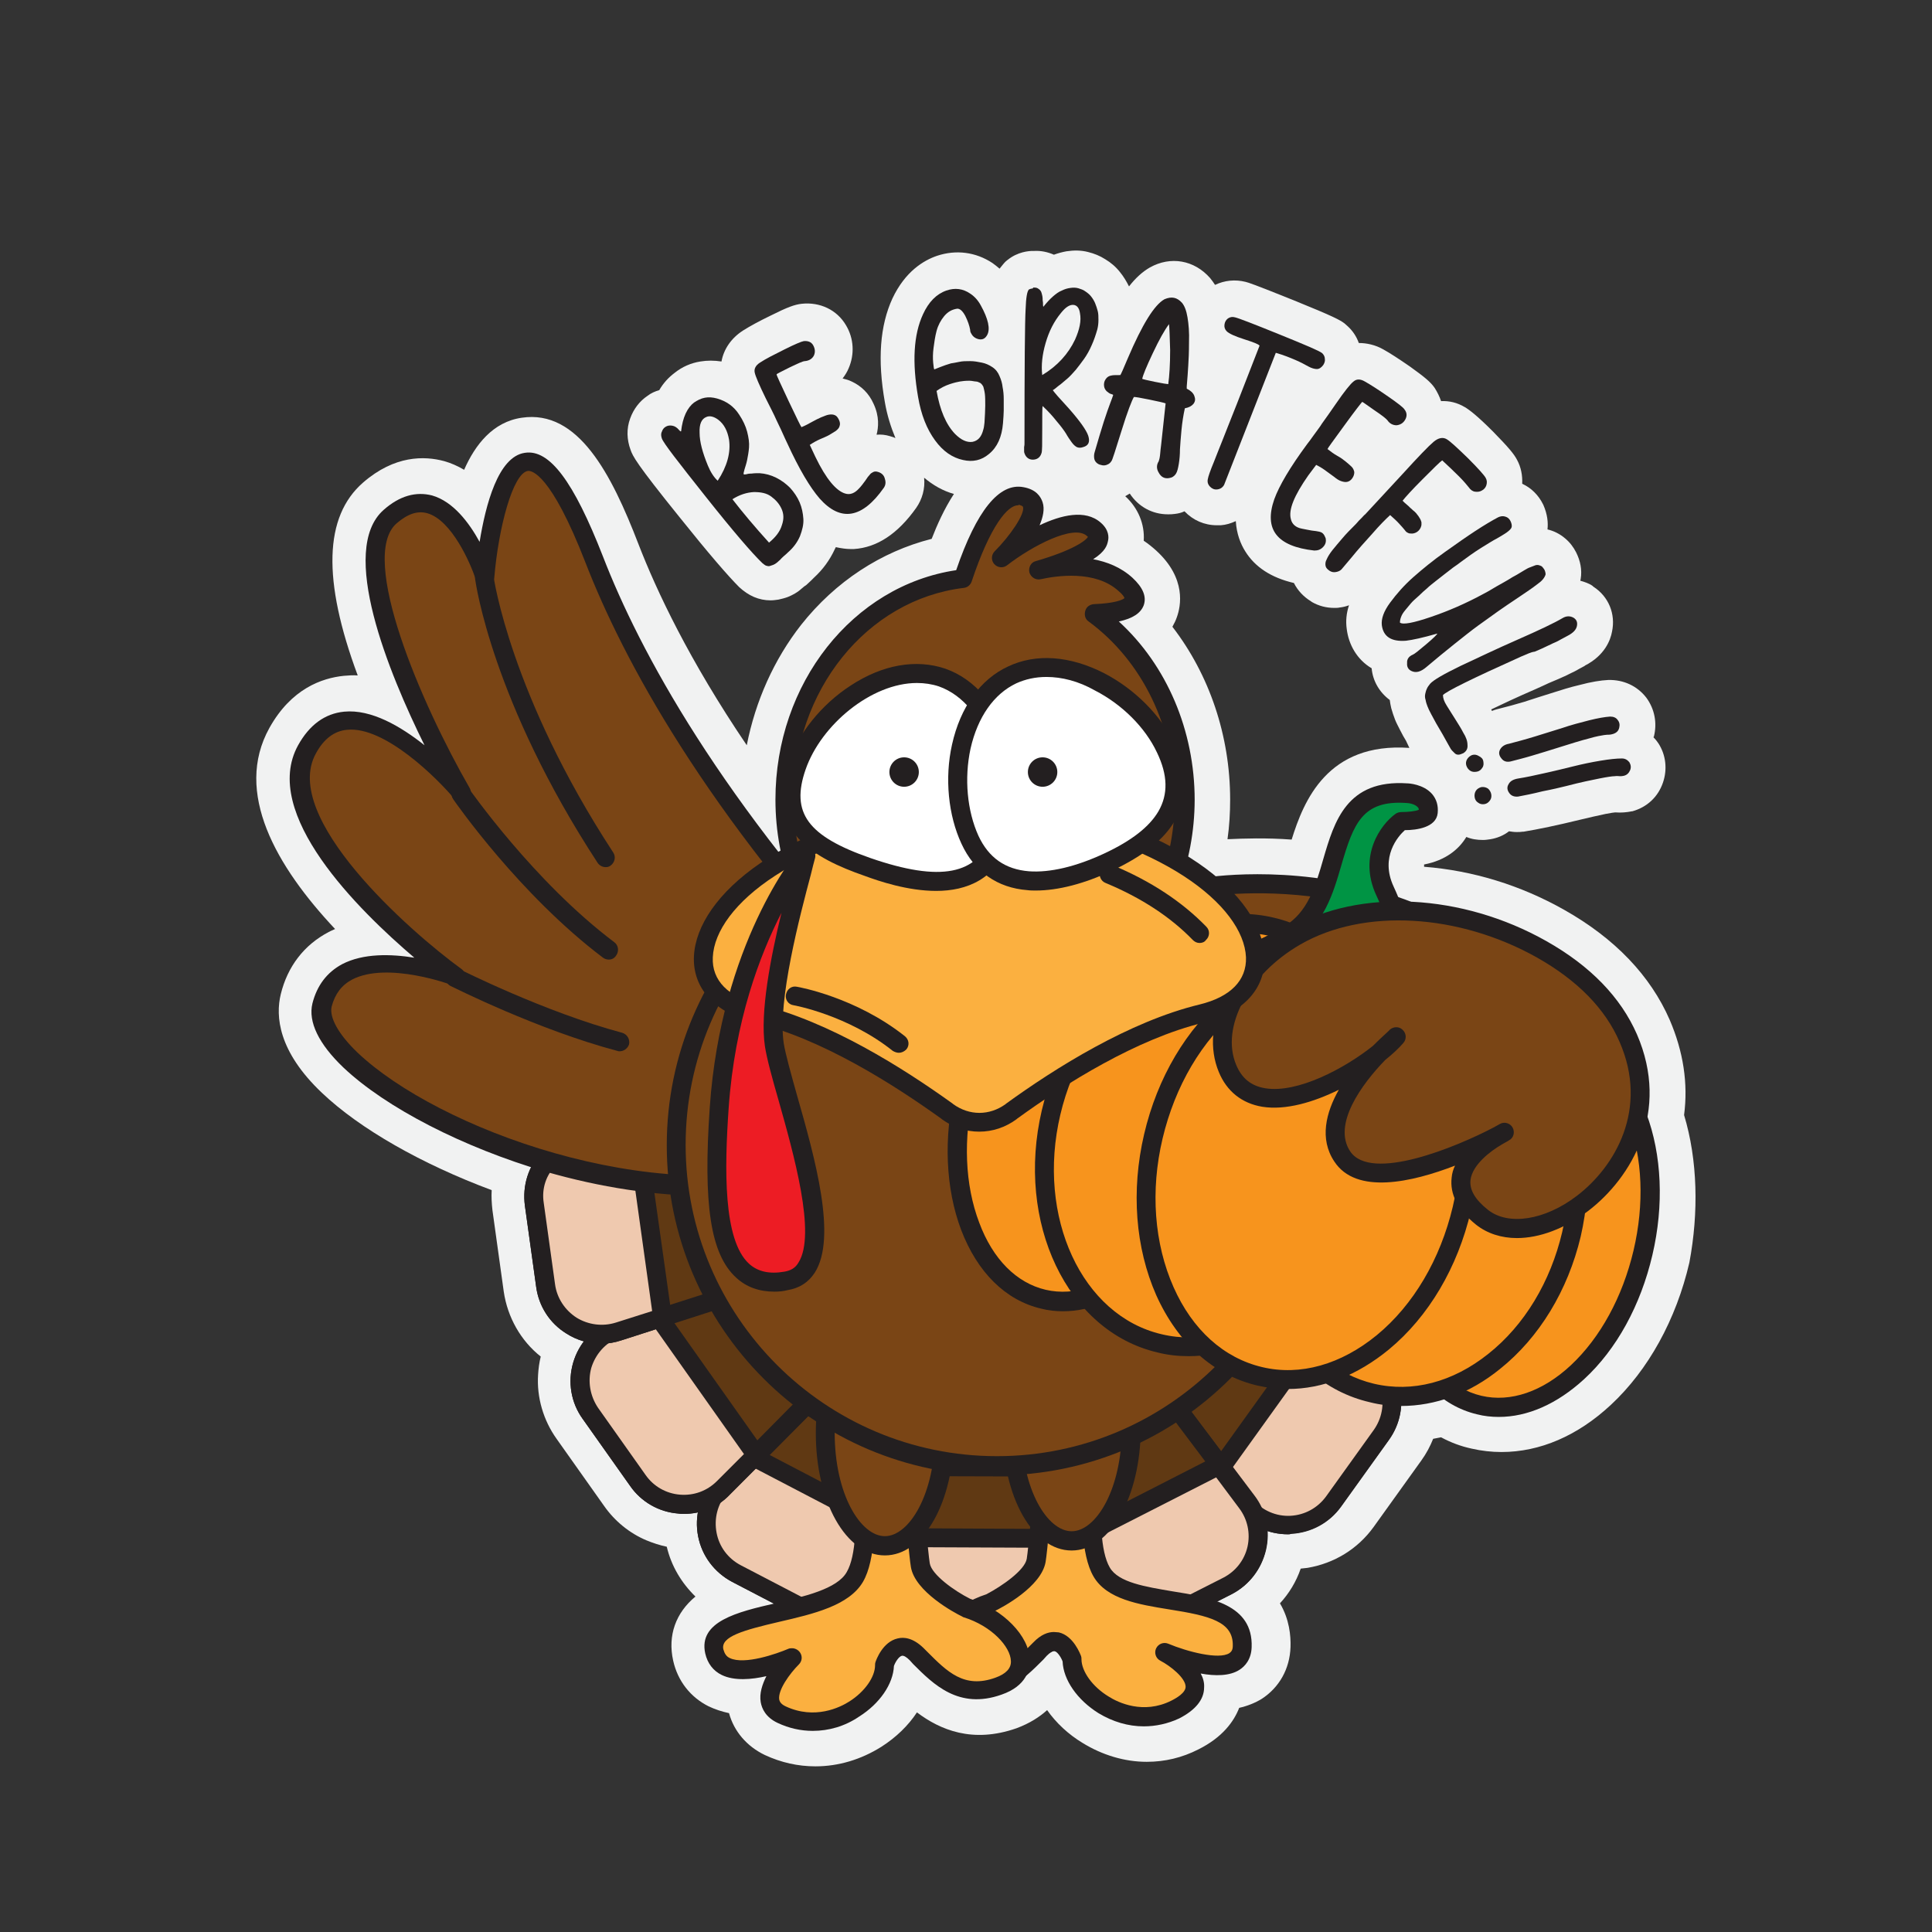 <?xml version="1.0" encoding="utf-8"?>
<!-- Generator: Adobe Illustrator 24.0.1, SVG Export Plug-In . SVG Version: 6.00 Build 0)  -->
<svg version="1.0" id="Layer_1" xmlns="http://www.w3.org/2000/svg" xmlns:xlink="http://www.w3.org/1999/xlink" x="0px" y="0px"
	 viewBox="0 0 512 512" style="enable-background:new 0 0 512 512;" xml:space="preserve">
<rect x="0" y="0" width="512" height="512" fill="#333333" stroke="none"/>
<path style="fill:#F1F2F2;" d="M446.3,295.5c1.1-8.4-0.2-16.8-3.8-25.2c-5.1-11.7-14.5-21.6-28-29.2c-11.5-6.5-24.2-10.4-37.1-11.4
	c0-0.2,0-0.4,0-0.6c5.7-1.1,9.2-4,11.2-7.3c1.4,0.6,2.9,0.8,4.4,0.8c0.7,0,1.3-0.1,2-0.2c1.8-0.3,3.5-1,4.9-2.1
	c0.7,0.1,1.3,0.2,2,0.2c0.6,0,1.1,0,1.7-0.1c0.1,0,0.1,0,0.2,0c1.8-0.3,4-0.7,6.8-1.3c2.8-0.6,5-1.1,6.6-1.5
	c3.7-0.9,6.4-1.5,8.3-1.9c1.6-0.3,2.3-0.4,2.5-0.4c0.1,0,0.2,0,0.2,0c1.4,0.1,2.8,0,4.3-0.3c0,0,0.1,0,0.1,0
	c3.9-1.1,6.8-3.8,8.1-7.6c1.2-3.5,0.8-7.3-1.2-10.4c-0.4-0.6-0.8-1.1-1.3-1.6c0-0.1,0-0.1,0.1-0.2c0.9-3.6,0.2-7.3-2-10.3
	c-2.4-3.1-6-4.8-10.1-4.7c-2,0.1-4.5,0.5-7.5,1.3c-2.6,0.6-5.1,1.4-7.6,2.2c-2.3,0.7-4.7,1.5-7.2,2.3c0,0,0,0,0,0
	c-2.4,0.7-4.5,1.3-6.2,1.7c-0.8,0.2-1.6,0.4-2.3,0.7c-0.1-0.1-0.2-0.3-0.2-0.4c2.7-1.3,6.5-3.1,11.8-5.4c1.4-0.6,2.6-1.2,3.5-1.6
	l2.6-1.1c0.8-0.4,1.4-0.6,1.8-0.8c0.4-0.2,0.8-0.4,1.4-0.7c0.7-0.3,1.2-0.6,1.6-0.8c0.1-0.1,0.4-0.2,0.7-0.4c0.5-0.3,1-0.5,1.3-0.7
	c0,0,0.1,0,0.1-0.1c5.3-2.7,6.8-6.8,7.2-9c1-4.7-0.9-9.3-4.9-11.9c-0.1-0.1-0.2-0.1-0.2-0.2c-1-0.7-2.2-1.1-3.3-1.4
	c0-0.2,0.1-0.3,0.1-0.5c0.4-2.4-0.1-4.8-1.2-7c-0.7-1.4-1.7-2.7-2.9-3.7c-1.4-1.2-3-2-4.7-2.4c0.2-1.8,0-4-1.1-6.5
	c0-0.1-0.1-0.1-0.1-0.2c-1.2-2.4-3.1-4.3-5.5-5.4c0.1-2.2-0.3-4.4-1.4-6.4c-0.8-1.5-2.1-3.1-6.3-7.4c-4.3-4.3-6.1-5.6-7.3-6.4
	c-0.1,0-0.1-0.1-0.2-0.1c-2-1.2-4.1-1.7-6.3-1.6c-0.4-1.2-1-2.4-1.7-3.5c-1.1-1.6-2.7-2.9-6.6-5.7c-2.9-2-5.2-3.5-7-4.5
	c-2.1-1.2-4.4-1.7-6.5-1.7c-0.6-1.7-1.6-3.2-2.9-4.4c-0.3-0.3-0.6-0.5-0.9-0.8c-1.2-0.9-2.8-1.8-13.4-6.1c-10.7-4.3-12-4.7-12.8-4.9
	c-2.8-0.7-5.6-0.4-8.1,0.8c-0.4-0.6-0.8-1.2-1.3-1.8c-4.2-4.8-10.5-5.9-16-2.8c-1.9,1.1-3.7,2.7-5.5,5c-0.7-1.4-1.5-2.7-2.4-3.8
	c-1.1-1.4-2.4-2.5-3.9-3.4c-1.4-0.9-2.9-1.5-4.5-1.9c-1.9-0.5-3.8-0.5-5.8-0.2c-1.1,0.2-2.2,0.5-3.3,0.9c-1.6-0.7-3.4-1.1-5.2-1
	c-0.1,0-0.3,0-0.4,0c-1,0-4,0.2-6.7,2.4c-0.2,0.1-0.3,0.3-0.5,0.4c-0.6,0.6-1.1,1.3-1.6,1.9c-0.6-0.5-1.3-1.1-1.9-1.5
	c-4.4-2.9-9.6-3.6-14.7-1.9c-3.5,1.2-8.4,4.1-11.8,11.3c-3.3,7.2-4,16.2-2,27.5c0.6,3.5,1.6,6.6,2.8,9.5c-0.4-0.2-0.7-0.3-1.1-0.4
	c-0.1,0-0.2-0.1-0.3-0.1c-1.3-0.4-2.5-0.5-3.6-0.4c0.5-1.9,0.8-4.8-0.8-8.2c-1.2-2.7-3.2-4.7-5.8-5.9c-0.8-0.4-1.6-0.6-2.4-0.8
	c0.6-0.8,1.2-1.7,1.6-2.7c1.6-3.7,1.4-7.9-0.7-11.4c-2.4-4.1-6.9-6.2-11.7-5.7c-1.9,0.2-3.8,0.9-8.2,3.1c-3.1,1.5-5.5,2.8-7.4,4
	c-3.1,2-5.1,4.9-5.7,8.2c-1.9-0.3-3.8-0.3-5.6,0c-2.5,0.4-4.8,1.4-6.8,3c-1.6,1.2-3,2.7-4.1,4.6c-1.1,0.3-2.2,0.8-3.1,1.5
	c-2.1,1.4-3.7,3.5-4.6,6c-1,2.7-0.9,5.6,0.1,8.3c0.6,1.7,1.4,3.5,13.1,18c7.6,9.5,12.8,15.5,15.7,18.4c1.2,1.1,2.5,2,3.9,2.6
	c1.4,0.6,2.9,0.9,4.4,0.9c0.7,0,1.4-0.1,2.1-0.2c0.9-0.2,1.7-0.4,2.5-0.7c1.2-0.5,2.4-1.1,3.5-2.1c0.5-0.4,0.9-0.8,1.3-1
	c0.3-0.3,0.8-0.7,1.4-1.3c0.3-0.3,0.5-0.5,0.6-0.6c0,0,0.1-0.1,0.1-0.1c2.4-2.2,4.2-4.7,5.5-7.5c0.1-0.2,0.2-0.4,0.3-0.6
	c1.4,0.3,2.7,0.5,3.9,0.5c0.3,0,0.6,0,0.9,0c6.1-0.4,11.6-4,16.5-10.9c1.6-2.3,2.4-5.1,2.1-8c2.4,2,5,3.5,7.9,4.3
	c-2.6,4-4.5,8.3-5.9,11.9c-13.4,3.4-25.5,11.3-34.6,22.8c-7.2,9.2-12.1,20.2-14.4,31.9c-15.3-22.6-23.9-40.9-28.7-53.3
	c-7.2-18.7-16-35.7-30.9-33.5c-7.7,1.1-12.4,7.2-15.3,13.8c-1.7-1-3.5-1.8-5.3-2.3c-5.2-1.4-13.1-1.6-21.5,5.7
	c-10.3,9-10.8,25.8-1.4,51.1c-1.2-0.1-2.5,0-3.7,0.1c-5.8,0.6-13.9,3.4-19.7,13.8c-9.5,17.1,1.8,36.7,17.4,53.3
	c-0.6,0.3-1.2,0.5-1.7,0.8c-6.5,3.4-10.9,9.1-12.7,16.5c-1.4,5.8-0.7,15.1,10.9,26.1c10.1,9.6,26.5,18.9,45,25.8
	c-0.1,1.8,0,3.5,0.2,5.3l3,21.6c1,6.8,4.5,13,9.8,17.2c-0.4,1.6-0.6,3.2-0.7,4.8c-0.4,6,1.4,12.1,4.9,17l12.6,17.8
	c2.8,4,6.7,7.2,11.2,9.1c1.7,0.7,3.5,1.3,5.4,1.7c1.2,5.1,3.9,9.6,7.6,13.2c-5.2,4.3-7.4,10.3-5.9,17c1.2,5.4,4.6,9.7,9.4,12.1
	c1.7,0.8,3.5,1.4,5.4,1.8c1.3,4.8,4.7,8.8,9.5,11.1c4.3,2,8.8,3,13.4,3c6.1,0,12.1-1.8,17.5-5.2c3.9-2.5,7.1-5.6,9.4-9.1
	c6.1,4.6,14.7,8.3,26.4,4.2c3.5-1.3,6.1-3,8.1-4.8c2.4,3.4,5.6,6.4,9.4,8.7c5.2,3.2,11.1,5,17,5c4.8,0,9.4-1.1,13.7-3.3
	c6.4-3.2,9.4-7.4,10.8-11c2.2-0.5,4.2-1.3,6-2.4c4.6-3,7.4-7.9,7.6-13.7c0.1-3-0.3-7.4-2.8-11.6c2.4-2.6,4.3-5.7,5.5-9.2
	c0.6-0.1,1.2-0.1,1.8-0.2c7.1-1.2,13.3-5,17.5-10.8l12.7-17.7c1.3-1.8,2.3-3.7,3.1-5.7c0.7-0.1,1.4-0.3,2.1-0.4
	c2.6,1.4,5.3,2.4,8.1,3c2.6,0.6,5.3,0.9,7.9,0.9c10.2,0,20.2-4.3,29-12.5c9.9-9.2,17.3-22.6,20.8-37.7
	C450.2,321.3,449.9,307.4,446.3,295.5z M373.5,198.2c-21.7-1.5-28,14-31.2,24.3c-6.8-0.5-12.7-0.3-17-0.1c0.5-3.5,0.7-7,0.7-10.5
	c0-16.9-5.5-33.1-15.3-45.8c0.5-0.9,0.9-1.7,1.2-2.6c1-2.8,2.6-10.2-5.5-17.6c-1-0.9-2.1-1.8-3.3-2.6c0.3-4.4-1.5-8.7-4.9-11.8
	c0.4-0.2,0.8-0.5,1.2-0.7c2.3,3.5,6,5.5,10.1,5.5c0.6,0,1.2,0,1.8-0.1c0.9-0.1,1.8-0.3,2.6-0.7c2.3,2.4,5.3,3.7,8.6,3.7
	c0.3,0,0.7,0,1,0c1.4-0.1,2.7-0.5,4-1.1c0.2,3.4,1.3,6.1,2.5,8c2.6,4.2,6.9,7,12.9,8.4c1,2,2.6,3.7,4.6,4.9c0,0,0.1,0.1,0.1,0.1
	c1.9,1.1,3.9,1.6,6,1.6c0.5,0,1,0,1.4-0.1c0.9-0.1,1.7-0.3,2.5-0.6c-0.7,2.1-0.9,4.2-0.6,6.3c0.5,4.1,2.7,8.1,6.6,10.4
	c0.3,3.4,2.1,6.4,4.8,8.4c0.1,0.7,0.2,1.4,0.4,2.2c0.3,1,0.6,2,1,3c0.3,0.8,0.8,1.7,1.4,2.9c0.5,1,1,1.9,1.5,2.7L373.5,198.2
	C373.5,198.2,373.5,198.2,373.5,198.2z"/>
<g>
	<g>
		<g>
			<path style="fill:#8B5E3C;" d="M261.8,311.8l92.1-50.6c8.1-4.4,18.2-0.5,21.2,8.2l7.1,20.7c3.1,9-3,18.6-12.5,19.6l-106.4,11.2
				L261.8,311.8z"/>
			<path style="fill:#231F20;" d="M263.3,323.4c-1.2,0-2.3-0.9-2.5-2.1l-1.5-9.1c-0.2-1,0.3-2.1,1.3-2.6l92.1-50.6
				c4.5-2.5,9.8-2.8,14.6-1c4.8,1.9,8.5,5.7,10.2,10.6l7.1,20.7c1.7,5,1.1,10.5-1.8,15s-7.5,7.4-12.8,7.9l-106.4,11.2
				C263.5,323.4,263.4,323.4,263.3,323.4z M264.6,313.2l0.8,5l104-10.9c3.8-0.4,7.1-2.5,9.1-5.6c2-3.2,2.5-7.1,1.3-10.7l-7.1-20.7
				c-1.2-3.5-3.8-6.2-7.2-7.5c-3.4-1.3-7.2-1.1-10.4,0.7L264.6,313.2z"/>
		</g>
		<g>
			<path style="fill:#EFC9AF;" d="M382.2,290.1l-7.1-20.7c-3-8.7-13.1-12.7-21.2-8.2l-11.4,6.3l14.9,43.5l12.3-1.3
				C379.2,308.7,385.3,299.2,382.2,290.1z"/>
			<path style="fill:#231F20;" d="M357.4,313.5c-1.1,0-2-0.7-2.4-1.7l-14.9-43.5c-0.4-1.1,0.1-2.4,1.2-3l11.4-6.3
				c4.5-2.5,9.8-2.8,14.6-1c4.8,1.9,8.5,5.7,10.2,10.6l7.1,20.7c1.7,5,1.1,10.5-1.8,15s-7.5,7.4-12.8,7.9l-12.3,1.3
				C357.5,313.5,357.5,313.5,357.4,313.5z M345.5,268.7l13.5,39.7l10.3-1.1c3.8-0.4,7.1-2.5,9.1-5.6c2-3.2,2.5-7.1,1.3-10.7l0,0
				l-7.1-20.7c-1.2-3.5-3.8-6.2-7.2-7.5c-3.4-1.3-7.2-1.1-10.4,0.7L345.5,268.7z"/>
		</g>
		<g>
			<path style="fill:#EFC9AF;" d="M286.4,318.5l-5.7-16.8c0-0.1-0.1-0.1-0.1-0.2l-18.8,10.3l1.5,9.1L286.4,318.5z"/>
			<path style="fill:#231F20;" d="M263.3,323.4c-1.2,0-2.3-0.9-2.5-2.1l-1.5-9.1c-0.2-1,0.3-2.1,1.3-2.6l18.8-10.3
				c0.6-0.4,1.4-0.4,2.1-0.1c0.7,0.3,1.2,0.8,1.5,1.5l0.1,0.3l5.7,16.8c0.2,0.7,0.2,1.5-0.3,2.2c-0.4,0.6-1.1,1.1-1.8,1.1l-23.1,2.4
				C263.5,323.4,263.4,323.4,263.3,323.4z M264.6,313.2l0.8,5l17.7-1.9l-3.8-11.2L264.6,313.2z"/>
		</g>
		<g>
			<polygon style="fill:#603913;" points="326.4,276.4 338.9,313 358.1,310.9 343.2,267.1 			"/>
			<path style="fill:#231F20;" d="M338.9,315.5c-1.1,0-2-0.7-2.4-1.7L324,277.2c-0.4-1.1,0.1-2.4,1.2-3l16.8-9.2
				c0.6-0.4,1.4-0.4,2.1-0.1c0.7,0.3,1.2,0.8,1.5,1.5l15,43.8c0.2,0.7,0.2,1.5-0.3,2.2c-0.4,0.6-1.1,1.1-1.8,1.1l-19.3,2
				C339,315.5,338.9,315.5,338.9,315.5z M329.4,277.5l11.2,32.7l14.2-1.5l-13-38L329.4,277.5z"/>
		</g>
	</g>
	<g>
		<g>
			<path style="fill:#8B5E3C;" d="M263.9,311.6l105-2.8c9.2-0.2,16.5,7.9,15.1,17l-3.2,21.6c-1.4,9.4-11.2,15.1-20.1,11.7
				l-99.6-38.8L263.9,311.6z"/>
			<path style="fill:#231F20;" d="M366.2,362.7c-2.1,0-4.3-0.4-6.3-1.2l-99.6-38.8c-1.2-0.5-1.9-1.8-1.5-3.1l2.8-8.8
				c0.3-1,1.3-1.7,2.3-1.7l105-2.8c5.2-0.1,10,2,13.5,5.8s4.9,9,4.2,14.1l-3.2,21.6c-0.8,5.3-3.9,9.8-8.5,12.5
				C372.2,361.9,369.2,362.7,366.2,362.7z M264.2,318.9l97.5,38c3.5,1.4,7.4,1.1,10.7-0.8c3.3-1.9,5.5-5.1,6-8.9l3.2-21.6
				c0.5-3.6-0.6-7.3-3-10c-2.4-2.7-5.9-4.3-9.6-4.2l-103.3,2.7L264.2,318.9z"/>
		</g>
		<g>
			<path style="fill:#EFC9AF;" d="M380.9,347.5l3.2-21.6c1.4-9.1-5.9-17.3-15.1-17l-13,0.3l-6.7,45.5l11.5,4.5
				C369.7,362.7,379.5,357,380.9,347.5z"/>
			<path style="fill:#231F20;" d="M366.2,362.7c-2.1,0-4.3-0.4-6.3-1.2l-11.5-4.5c-1.1-0.4-1.7-1.5-1.6-2.7l6.7-45.5
				c0.2-1.2,1.2-2.1,2.4-2.1l13-0.3c5.2-0.1,10,2,13.5,5.8c3.4,3.8,4.9,9,4.2,14.1l-3.2,21.6l0,0c-0.8,5.3-3.9,9.8-8.5,12.5
				C372.2,361.9,369.2,362.7,366.2,362.7z M352,353.1l9.7,3.8c3.5,1.4,7.4,1.1,10.7-0.8c3.3-1.9,5.5-5.1,6-8.9l3.2-21.6
				c0.5-3.6-0.6-7.3-3-10s-5.9-4.3-9.6-4.2l-10.9,0.3L352,353.1z M380.9,347.5L380.9,347.5L380.9,347.5z"/>
		</g>
		<g>
			<path style="fill:#EFC9AF;" d="M282.8,328.8l2.6-17.5c0-0.1,0-0.2,0-0.2l-21.5,0.6l-2.8,8.8L282.8,328.8z"/>
			<path style="fill:#231F20;" d="M282.8,331.3c-0.3,0-0.6-0.1-0.9-0.2l-21.7-8.4c-1.2-0.5-1.9-1.8-1.5-3.1l2.8-8.8
				c0.3-1,1.3-1.7,2.3-1.7l21.5-0.6c0.8,0,1.4,0.3,1.9,0.8s0.7,1.3,0.6,2l0,0.3l-2.6,17.5c-0.1,0.8-0.6,1.4-1.2,1.8
				C283.7,331.2,283.2,331.3,282.8,331.3z M264.2,318.9l16.6,6.4l1.7-11.7l-16.7,0.4L264.2,318.9z"/>
		</g>
		<g>
			<polygon style="fill:#603913;" points="337.6,309.7 331.9,348 350,355 356.7,309.2 			"/>
			<path style="fill:#231F20;" d="M350,357.5c-0.3,0-0.6-0.1-0.9-0.2l-18.1-7c-1.1-0.4-1.7-1.5-1.6-2.7l5.7-38.3
				c0.2-1.2,1.2-2.1,2.4-2.1l19.2-0.5c0.8,0,1.4,0.3,1.9,0.8c0.5,0.6,0.7,1.3,0.6,2l-6.8,45.8c-0.1,0.8-0.6,1.4-1.2,1.8
				C350.8,357.4,350.4,357.5,350,357.5z M334.7,346.4l13.3,5.2l5.9-39.8l-14.1,0.4L334.7,346.4z"/>
		</g>
	</g>
	<g>
		<g>
			<path style="fill:#8B5E3C;" d="M265.9,312.4l94.6,45.7c8.3,4,11,14.6,5.6,22.1l-12.7,17.7c-5.6,7.8-16.9,8.3-23.2,1.2l-70.8-80.2
				L265.9,312.4z"/>
			<path style="fill:#231F20;" d="M341.3,406.6c-5,0-9.7-2.1-13-5.9l-70.8-80.2c-0.9-1-0.8-2.5,0.1-3.4l6.5-6.5
				c0.8-0.7,1.9-0.9,2.8-0.5l94.6,45.7c4.6,2.2,8,6.4,9.3,11.4c1.3,5,0.3,10.2-2.7,14.4l-12.7,17.7c-3.1,4.3-7.9,6.9-13.2,7.2
				C341.9,406.6,341.6,406.6,341.3,406.6z M262.8,319l69.2,78.4c2.5,2.8,6.1,4.4,9.9,4.2c3.8-0.2,7.2-2.1,9.4-5.1l12.7-17.7
				c2.1-3,2.8-6.7,1.9-10.3s-3.3-6.5-6.6-8.1l-93-44.9L262.8,319z"/>
		</g>
		<g>
			<path style="fill:#EFC9AF;" d="M353.4,397.9l12.7-17.7c5.4-7.5,2.7-18.1-5.6-22.1l-11.7-5.6L322,389.8l8.2,9.3
				C336.5,406.2,347.8,405.7,353.4,397.9z"/>
			<path style="fill:#231F20;" d="M341.3,406.6c-5,0-9.7-2.1-13-5.9l-8.2-9.3c-0.8-0.9-0.8-2.2-0.2-3.1l26.8-37.4
				c0.7-1,2-1.3,3.1-0.8l11.7,5.6c4.6,2.2,8,6.4,9.3,11.4c1.3,5,0.3,10.2-2.7,14.4l-12.7,17.7l0,0c-3.1,4.3-7.9,6.9-13.2,7.2
				C341.9,406.6,341.6,406.6,341.3,406.6z M325.2,389.7l6.9,7.8c2.5,2.8,6.1,4.4,9.9,4.2c3.8-0.2,7.2-2.1,9.4-5.1l12.7-17.7
				c2.1-3,2.8-6.7,1.9-10.3s-3.3-6.5-6.6-8.1l-9.8-4.7L325.2,389.7z M353.4,397.9L353.4,397.9L353.4,397.9z"/>
		</g>
		<g>
			<path style="fill:#EFC9AF;" d="M274.8,336.4l10.3-14.4c0-0.1,0.1-0.1,0.1-0.2l-19.3-9.3l-6.5,6.5L274.8,336.4z"/>
			<path style="fill:#231F20;" d="M274.8,338.9c-0.7,0-1.4-0.3-1.9-0.8l-15.4-17.4c-0.9-1-0.8-2.5,0.1-3.4l6.5-6.5
				c0.8-0.7,1.9-0.9,2.8-0.5l19.3,9.3c0.7,0.3,1.1,0.9,1.3,1.6c0.2,0.7,0.1,1.5-0.4,2.1l-0.2,0.2l-10.3,14.4c-0.4,0.6-1.1,1-1.9,1
				C274.9,338.9,274.8,338.9,274.8,338.9z M262.8,319l11.8,13.3l6.9-9.6l-15.1-7.3L262.8,319z"/>
		</g>
		<g>
			<polygon style="fill:#603913;" points="332.3,344.5 309.7,375.9 322.5,390.4 349.5,352.8 			"/>
			<path style="fill:#231F20;" d="M322.5,392.9c-0.7,0-1.4-0.3-1.9-0.8l-12.8-14.5c-0.8-0.9-0.8-2.2-0.2-3.1l22.6-31.4
				c0.7-1,2-1.3,3.1-0.8l17.3,8.3c0.7,0.3,1.2,0.9,1.3,1.6s0,1.5-0.4,2.1l-27,37.6c-0.4,0.6-1.1,1-1.9,1
				C322.6,392.9,322.6,392.9,322.5,392.9z M312.9,375.7l9.4,10.7l23.4-32.6l-12.7-6.1L312.9,375.7z"/>
		</g>
	</g>
	<g>
		<g>
			<path style="fill:#8B5E3C;" d="M267.3,314.1l63.2,83.9c5.6,7.4,3.1,18-5.1,22.2l-19.5,9.9c-8.5,4.3-18.8-0.3-21.2-9.6
				l-26.2-103.7L267.3,314.1z"/>
			<path style="fill:#231F20;" d="M299.1,434.3c-2.4,0-4.9-0.5-7.2-1.6c-4.8-2.2-8.4-6.4-9.7-11.6l-26.2-103.7
				c-0.3-1.3,0.4-2.6,1.7-3l8.8-2.8c1-0.3,2.1,0,2.8,0.9l63.2,83.9c3.1,4.1,4.2,9.3,3,14.4c-1.2,5-4.4,9.2-9,11.6l-19.5,9.9
				C304.6,433.6,301.9,434.3,299.1,434.3z M261.5,318.5l25.6,101.4c0.9,3.7,3.4,6.7,6.9,8.2c3.4,1.6,7.4,1.5,10.7-0.2l19.5-9.9
				c3.3-1.7,5.6-4.7,6.4-8.2c0.8-3.6,0-7.3-2.2-10.2L266.4,317L261.5,318.5z"/>
		</g>
		<g>
			<path style="fill:#EFC9AF;" d="M305.9,430.1l19.5-9.9c8.2-4.2,10.7-14.8,5.1-22.2l-7.8-10.4l-41,20.9l3,12
				C287.1,429.8,297.4,434.5,305.9,430.1z"/>
			<path style="fill:#231F20;" d="M299.1,434.3c-2.4,0-4.9-0.5-7.2-1.6c-4.8-2.2-8.4-6.4-9.7-11.6l-3-12c-0.3-1.1,0.2-2.3,1.3-2.8
				l41-20.9c1.1-0.6,2.4-0.2,3.1,0.7l7.8,10.4c3.1,4.1,4.2,9.3,3,14.4c-1.2,5-4.4,9.2-9,11.6l-19.5,9.9l0,0
				C304.6,433.6,301.9,434.3,299.1,434.3z M305.9,430.1L305.9,430.1L305.9,430.1z M284.6,409.9l2.5,10.1c0.9,3.7,3.4,6.7,6.9,8.2
				c3.4,1.6,7.4,1.5,10.7-0.2l19.5-9.9c3.3-1.7,5.6-4.7,6.4-8.2c0.8-3.6,0-7.3-2.2-10.2l-6.5-8.7L284.6,409.9z"/>
		</g>
		<g>
			<path style="fill:#EFC9AF;" d="M264.2,339.4l15.8-8.1c0.1,0,0.1-0.1,0.2-0.1l-12.9-17.2l-8.8,2.8L264.2,339.4z"/>
			<path style="fill:#231F20;" d="M264.2,341.9c-0.4,0-0.7-0.1-1-0.2c-0.7-0.3-1.2-0.9-1.4-1.7l-5.7-22.5c-0.3-1.3,0.4-2.6,1.7-3
				l8.8-2.8c1-0.3,2.1,0,2.8,0.9l12.9,17.2c0.4,0.6,0.6,1.3,0.4,2c-0.2,0.7-0.6,1.3-1.3,1.7l-0.2,0.1l-15.8,8.1
				C265,341.8,264.6,341.9,264.2,341.9z M261.5,318.5l4.3,17.2l10.5-5.4L266.4,317L261.5,318.5z"/>
		</g>
		<g>
			<polygon style="fill:#603913;" points="311.6,372.9 277.1,390.5 281.9,409.3 323.1,388.2 			"/>
			<path style="fill:#231F20;" d="M281.9,411.8c-0.4,0-0.7-0.1-1-0.2c-0.7-0.3-1.2-0.9-1.4-1.7l-4.7-18.8c-0.3-1.1,0.2-2.3,1.3-2.8
				l34.5-17.6c1.1-0.6,2.4-0.2,3.1,0.7l11.5,15.3c0.4,0.6,0.6,1.3,0.4,2.1s-0.6,1.3-1.3,1.7l-41.2,21
				C282.7,411.7,282.3,411.8,281.9,411.8z M280.1,391.8l3.5,13.8l35.8-18.3l-8.5-11.3L280.1,391.8z"/>
		</g>
	</g>
	<g>
		<g>
			<path style="fill:#8B5E3C;" d="M267.8,316.1l17.7,103.6c1.6,9.1-5.5,17.4-14.7,17.4l-21.8-0.1c-9.5,0-16.6-8.9-14.4-18.2
				l24.2-104.2L267.8,316.1z"/>
			<path style="fill:#231F20;" d="M270.8,439.6C270.8,439.6,270.8,439.6,270.8,439.6l-21.9-0.1c-5.3,0-10.3-2.4-13.6-6.6
				c-3.3-4.2-4.5-9.5-3.3-14.7L256.3,314c0.3-1.3,1.5-2.1,2.9-1.9l9.1,1.5c1,0.2,1.9,1,2,2L288,419.3c0.9,5.1-0.5,10.2-3.9,14.2
				C280.8,437.3,275.9,439.6,270.8,439.6z M260.6,317.5l-23.7,101.9c-0.9,3.7,0,7.5,2.3,10.5c2.3,3,5.9,4.7,9.7,4.7l21.8,0.1
				c0,0,0,0,0.1,0c3.6,0,7.1-1.6,9.4-4.4c2.4-2.8,3.4-6.5,2.8-10.1l-17.4-101.8L260.6,317.5z"/>
		</g>
		<g>
			<path style="fill:#EFC9AF;" d="M248.9,437l21.8,0.1c9.2,0,16.3-8.3,14.7-17.4l-2.2-12.8l-46-0.2l-2.8,12
				C232.3,428,239.4,436.9,248.9,437z"/>
			<path style="fill:#231F20;" d="M270.8,439.6C270.8,439.6,270.8,439.6,270.8,439.6l-21.9-0.1c-5.3,0-10.3-2.4-13.6-6.6
				c-3.3-4.2-4.5-9.5-3.3-14.7l2.8-12c0.3-1.1,1.3-2,2.4-1.9l46,0.2c1.2,0,2.2,0.9,2.5,2.1l2.2,12.8c0.9,5.1-0.5,10.2-3.9,14.2
				C280.8,437.3,275.9,439.6,270.8,439.6z M239.3,409.2l-2.3,10.1c-0.9,3.7,0,7.5,2.3,10.5c2.3,3,5.9,4.7,9.7,4.7l0,0l21.8,0.1
				c3.7,0,7.1-1.6,9.5-4.4c2.4-2.8,3.4-6.5,2.8-10.1l-1.8-10.7L239.3,409.2z"/>
		</g>
		<g>
			<path style="fill:#EFC9AF;" d="M253.5,337.2l17.7,0.1c0.1,0,0.2,0,0.2,0l-3.6-21.2l-9.1-1.5L253.5,337.2z"/>
			<path style="fill:#231F20;" d="M271.2,339.8C271.2,339.8,271.2,339.8,271.2,339.8l-17.7-0.1c-0.8,0-1.5-0.4-2-0.9
				c-0.5-0.6-0.6-1.4-0.5-2.1l5.3-22.7c0.3-1.3,1.5-2.1,2.9-1.9l9.1,1.5c1,0.2,1.9,1,2,2l3.6,21.2c0.1,0.7-0.1,1.5-0.5,2
				c-0.5,0.6-1.2,0.9-1.9,0.9C271.3,339.8,271.3,339.8,271.2,339.8z M256.6,334.8l11.8,0l-2.8-16.5l-5-0.9L256.6,334.8z"/>
		</g>
		<g>
			<polygon style="fill:#603913;" points="280.2,388.7 241.5,388.6 237.1,407.5 283.4,407.7 			"/>
			<path style="fill:#231F20;" d="M283.4,410.2C283.4,410.2,283.4,410.2,283.4,410.2l-46.3-0.2c-0.8,0-1.5-0.4-2-0.9
				c-0.5-0.6-0.6-1.4-0.5-2.1l4.4-18.9c0.3-1.1,1.3-1.9,2.4-1.9c0,0,0,0,0,0l38.7,0.2c1.2,0,2.2,0.9,2.5,2.1l3.2,18.9
				c0.1,0.7-0.1,1.5-0.6,2C284.9,409.8,284.2,410.2,283.4,410.2z M240.3,405l40.2,0.2l-2.4-13.9l-34.6-0.1L240.3,405z"/>
		</g>
	</g>
	<g>
		<g>
			<path style="fill:#8B5E3C;" d="M267.3,318.2l-31.7,100.2c-2.8,8.8-12.9,13-21,8.7L195.1,417c-8.5-4.4-10.6-15.5-4.5-22.8
				l69.3-81.5L267.3,318.2z"/>
			<path style="fill:#231F20;" d="M221.4,431.3c-2.8,0-5.5-0.7-8-2L194,419.2c-4.7-2.5-8-6.9-9-12.1s0.4-10.5,3.8-14.6l69.3-81.5
				c0.9-1,2.4-1.2,3.4-0.4l7.3,5.5c0.8,0.6,1.2,1.7,0.9,2.8l-31.7,100.2c-1.6,4.9-5.2,8.8-9.9,10.8
				C225.9,430.8,223.6,431.3,221.4,431.3z M260.3,316.1l-67.7,79.7c-2.5,2.9-3.4,6.7-2.7,10.4c0.7,3.7,3.1,6.9,6.4,8.6l19.4,10.1
				c3.2,1.7,7.1,1.9,10.4,0.5c3.4-1.4,6-4.2,7.1-7.7l31.2-98.5L260.3,316.1z"/>
		</g>
		<g>
			<path style="fill:#EFC9AF;" d="M195.1,417l19.4,10.1c8.2,4.3,18.3,0.1,21-8.7l3.9-12.4l-40.8-21.2l-8,9.4
				C184.5,401.4,186.7,412.6,195.1,417z"/>
			<path style="fill:#231F20;" d="M221.4,431.3c-2.8,0-5.5-0.7-8-2L194,419.2c0,0,0,0,0,0c-4.7-2.5-8-6.9-9-12.1s0.4-10.5,3.8-14.6
				l8-9.4c0.8-0.9,2-1.1,3.1-0.6l40.8,21.2c1.1,0.6,1.6,1.8,1.2,3l-3.9,12.4c-1.6,4.9-5.2,8.8-9.9,10.8
				C225.9,430.8,223.6,431.3,221.4,431.3z M196.3,414.8l19.4,10.1c3.2,1.7,7.1,1.9,10.4,0.5c3.4-1.4,6-4.2,7.1-7.7l3.3-10.4
				l-37.2-19.4l-6.7,7.9c-2.5,2.9-3.4,6.7-2.7,10.4C190.6,409.9,192.9,413,196.3,414.8L196.3,414.8z"/>
		</g>
		<g>
			<path style="fill:#EFC9AF;" d="M244.9,330.4l15.7,8.2c0.1,0,0.1,0.1,0.2,0.1l6.5-20.5l-7.3-5.5L244.9,330.4z"/>
			<path style="fill:#231F20;" d="M260.8,341.2c-0.4,0-0.8-0.1-1.1-0.3l-0.3-0.1l-15.7-8.2c-0.7-0.4-1.2-1-1.3-1.7s0.1-1.5,0.5-2.1
				l15.1-17.7c0.9-1,2.4-1.2,3.4-0.4l7.3,5.5c0.8,0.6,1.2,1.7,0.9,2.8l-6.5,20.5c-0.2,0.7-0.7,1.3-1.4,1.5
				C261.5,341.1,261.1,341.2,260.8,341.2z M248.8,329.6l10.5,5.5l5.1-16l-4-3L248.8,329.6z"/>
		</g>
		<g>
			<polygon style="fill:#603913;" points="245,388.4 210.7,370.6 198.2,385.3 239.2,406.7 			"/>
			<path style="fill:#231F20;" d="M239.2,409.2c-0.4,0-0.8-0.1-1.2-0.3L197,387.5c-0.7-0.4-1.2-1-1.3-1.7s0.1-1.5,0.5-2.1l12.6-14.8
				c0.8-0.9,2-1.1,3.1-0.6l34.3,17.9c1.1,0.6,1.6,1.8,1.2,3l-5.8,18.3c-0.2,0.7-0.7,1.3-1.4,1.6
				C239.9,409.2,239.6,409.2,239.2,409.2z M202.1,384.6l35.6,18.6l4.3-13.4l-30.7-16L202.1,384.6z"/>
		</g>
	</g>
	<g>
		<g>
			<path style="fill:#8B5E3C;" d="M265.9,319.8l-74.1,74.5c-6.5,6.5-17.4,5.6-22.7-1.9l-12.6-17.8c-5.5-7.8-2.3-18.7,6.5-22.3
				l98.9-40.7L265.9,319.8z"/>
			<path style="fill:#231F20;" d="M181.2,401.2c-0.5,0-1,0-1.5-0.1c-5.1-0.4-9.8-3.1-12.7-7.3L154.4,376c-3.1-4.3-4-9.8-2.5-14.9
				c1.5-5.1,5.2-9.2,10.1-11.2l98.9-40.7c1.2-0.5,2.6,0,3.2,1.2l4,8.3c0.5,1,0.3,2.1-0.5,2.8l-74.1,74.5
				C190.3,399.4,185.9,401.2,181.2,401.2z M260.7,314.8l-96.7,39.8c-3.5,1.4-6.1,4.3-7.2,8s-0.4,7.5,1.8,10.6l12.6,17.8
				c2.1,3,5.4,4.9,9.1,5.2c3.6,0.3,7.2-1,9.8-3.6l72.9-73.2L260.7,314.8z"/>
		</g>
		<g>
			<path style="fill:#EFC9AF;" d="M156.5,374.5l12.6,17.8c5.3,7.5,16.2,8.5,22.7,1.9l9.2-9.2l-26.5-37.6l-11.4,4.7
				C154.2,355.8,151,366.7,156.5,374.5z"/>
			<path style="fill:#231F20;" d="M181.2,401.2c-0.5,0-1,0-1.5-0.1c-5.1-0.4-9.8-3.1-12.7-7.3L154.4,376c-3.1-4.3-4-9.8-2.5-14.9
				c1.5-5.1,5.2-9.2,10.1-11.2l11.4-4.7c1.1-0.4,2.3-0.1,3,0.9l26.5,37.6c0.7,1,0.6,2.3-0.3,3.2l-9.2,9.2
				C190.3,399.4,185.9,401.2,181.2,401.2z M158.5,373.1l12.6,17.8c2.1,3,5.4,4.9,9.1,5.2c3.7,0.3,7.2-1,9.8-3.6l7.7-7.7l-24.2-34.2
				l-9.6,3.9c-3.5,1.4-6.1,4.4-7.2,8C155.7,366.1,156.4,370,158.5,373.1L158.5,373.1z"/>
		</g>
		<g>
			<path style="fill:#EFC9AF;" d="M240.4,320.4l10.2,14.5c0,0.1,0.1,0.1,0.1,0.2l15.1-15.2l-4-8.3L240.4,320.4z"/>
			<path style="fill:#231F20;" d="M250.7,337.6c-0.1,0-0.1,0-0.2,0c-0.7-0.1-1.4-0.4-1.8-1l-0.2-0.2l-10.2-14.5
				c-0.4-0.6-0.6-1.4-0.4-2.1s0.7-1.3,1.4-1.6l21.5-8.8c1.2-0.5,2.6,0,3.2,1.2l4,8.3c0.5,1,0.3,2.1-0.5,2.8l-15.1,15.2
				C252,337.3,251.4,337.6,250.7,337.6z M244.2,321.5l6.8,9.7l11.8-11.9l-2.2-4.6L244.2,321.5z"/>
		</g>
		<g>
			<polygon style="fill:#603913;" points="213.9,372 191.6,340.4 173.7,347.8 200.4,385.6 			"/>
			<path style="fill:#231F20;" d="M200.4,388.1c-0.1,0-0.1,0-0.2,0c-0.7-0.1-1.4-0.4-1.8-1l-26.7-37.8c-0.4-0.6-0.6-1.4-0.4-2.1
				s0.7-1.3,1.4-1.6l17.9-7.4c1.1-0.4,2.3-0.1,3,0.9l22.3,31.6c0.7,1,0.6,2.3-0.3,3.2l-13.5,13.6
				C201.7,387.9,201.1,388.1,200.4,388.1z M177.5,348.9l23.2,32.8l9.9-10l-19.9-28.3L177.5,348.9z"/>
		</g>
	</g>
	<g>
		<g>
			<path style="fill:#8B5E3C;" d="M263.9,320.6l-100,32.2c-8.8,2.8-18-2.9-19.3-12.1l-3-21.6c-1.3-9.5,6.5-17.7,16-16.9l106.5,9.2
				L263.9,320.6z"/>
			<path style="fill:#231F20;" d="M159.3,356.1c-3.2,0-6.4-0.9-9.2-2.7c-4.4-2.7-7.3-7.2-8-12.3l-3-21.6c-0.7-5.3,0.9-10.5,4.6-14.4
				c3.7-3.9,8.8-5.8,14.1-5.4l106.5,9.2c1.3,0.1,2.3,1.2,2.3,2.6l-0.2,9.2c0,1.1-0.7,2-1.7,2.3l-100,32.2
				C162.9,355.8,161.1,356.1,159.3,356.1z M156.3,304.7c-3.4,0-6.6,1.4-9,3.9c-2.6,2.7-3.8,6.5-3.3,10.2l3,21.6
				c0.5,3.6,2.6,6.8,5.7,8.8c3.1,1.9,6.9,2.4,10.4,1.3l98.3-31.7l0.1-5.1l-104.2-9C157,304.7,156.7,304.7,156.3,304.7z M263.9,320.6
				L263.9,320.6L263.9,320.6z"/>
		</g>
		<g>
			<path style="fill:#EFC9AF;" d="M141.6,319.1l3,21.6c1.3,9.1,10.5,14.9,19.3,12.1l12.4-4l-6.4-45.6l-12.3-1.1
				C148.1,301.4,140.3,309.7,141.6,319.1z"/>
			<path style="fill:#231F20;" d="M159.3,356.1c-3.2,0-6.4-0.9-9.2-2.7c-4.4-2.7-7.3-7.2-8-12.3l-3-21.6l0,0
				c-0.7-5.3,0.9-10.5,4.6-14.4c3.7-3.9,8.8-5.8,14.1-5.4l12.3,1.1c1.2,0.1,2.1,1,2.3,2.1l6.4,45.6c0.2,1.2-0.6,2.4-1.7,2.7l-12.4,4
				C162.9,355.8,161.1,356.1,159.3,356.1z M144.1,318.8l3,21.6c0.5,3.6,2.6,6.8,5.7,8.8c3.1,1.9,6.9,2.4,10.4,1.3l10.4-3.3
				l-5.8-41.5l-10.3-0.9c-3.8-0.3-7.4,1.1-10,3.8C144.7,311.3,143.5,315,144.1,318.8L144.1,318.8z"/>
		</g>
		<g>
			<path style="fill:#EFC9AF;" d="M241,309.4l2.4,17.5c0,0.1,0,0.2,0,0.2l20.4-6.6l0.2-9.2L241,309.4z"/>
			<path style="fill:#231F20;" d="M243.5,329.7c-0.5,0-0.9-0.1-1.3-0.4c-0.6-0.4-1-1-1.2-1.7c0-0.1,0-0.2,0-0.3l-2.4-17.5
				c-0.1-0.8,0.1-1.5,0.7-2.1c0.5-0.6,1.3-0.8,2-0.8l23.2,2c1.3,0.1,2.3,1.2,2.3,2.6l-0.2,9.2c0,1.1-0.7,2-1.7,2.3l-20.4,6.6
				C244,329.7,243.7,329.7,243.5,329.7z M243.9,312.2l1.6,11.7l15.9-5.1l0.1-5.1L243.9,312.2z"/>
		</g>
		<g>
			<polygon style="fill:#603913;" points="193.8,343.2 188.4,304.9 169.1,303.2 175.5,349.1 			"/>
			<path style="fill:#231F20;" d="M175.5,351.6c-0.5,0-0.9-0.1-1.3-0.4c-0.6-0.4-1-1-1.1-1.8l-6.4-45.9c-0.1-0.8,0.1-1.5,0.7-2.1
				c0.5-0.6,1.3-0.8,2-0.8l19.3,1.7c1.2,0.1,2.1,1,2.3,2.1l5.3,38.3c0.2,1.2-0.6,2.4-1.7,2.7l-18.3,5.9
				C176.1,351.6,175.8,351.6,175.5,351.6z M172,306l5.6,39.8l13.4-4.3l-4.8-34.3L172,306z"/>
		</g>
	</g>
	<g>
		<g>
			<path style="fill:#8B5E3C;" d="M261.8,320.4l-103.6-17.2c-9.1-1.5-14.7-10.9-11.6-19.6l7.2-20.6c3.2-9,13.9-12.7,22-7.7l90.5,57
				L261.8,320.4z"/>
			<path style="fill:#231F20;" d="M261.8,322.9c-0.1,0-0.3,0-0.4,0l-103.6-17.2c-5.1-0.8-9.5-3.9-12.1-8.3
				c-2.6-4.4-3.1-9.7-1.4-14.6l7.2-20.6c1.8-5,5.6-8.9,10.7-10.6c5-1.8,10.5-1.1,15,1.7l90.5,57c1.1,0.7,1.5,2.2,0.9,3.3l-4.4,8.1
				C263.5,322.4,262.7,322.9,261.8,322.9z M167.8,255.6c-1.4,0-2.8,0.2-4.1,0.7c-3.6,1.2-6.3,4-7.6,7.6l-7.2,20.6
				c-1.2,3.5-0.8,7.2,1,10.4c1.9,3.2,5,5.3,8.6,5.9l101.9,16.9l2.4-4.4l-88.5-55.7C172.4,256.2,170.1,255.6,167.8,255.6z"/>
		</g>
		<g>
			<path style="fill:#EFC9AF;" d="M153.8,263l-7.2,20.6c-3.1,8.7,2.5,18.1,11.6,19.6l12.8,2.1l15.2-43.4l-10.5-6.6
				C167.6,250.3,156.9,254,153.8,263z"/>
			<path style="fill:#231F20;" d="M170.9,307.9c-0.1,0-0.3,0-0.4,0l-12.8-2.1c-5.1-0.8-9.5-3.9-12.1-8.3c-2.6-4.4-3.1-9.7-1.4-14.6
				l7.2-20.6c1.8-5,5.6-8.9,10.7-10.6c5-1.8,10.5-1.1,15,1.7l10.5,6.6c1,0.6,1.4,1.8,1,2.9l-15.2,43.4
				C172.9,307.2,172,307.9,170.9,307.9z M167.8,255.6c-1.4,0-2.8,0.2-4.1,0.7c-3.6,1.2-6.3,4-7.6,7.6c0,0,0,0,0,0l-7.2,20.6
				c-1.2,3.5-0.8,7.2,1,10.4c1.9,3.2,5,5.3,8.6,5.9l10.7,1.8l13.9-39.5l-8.8-5.5C172.4,256.2,170.1,255.6,167.8,255.6z M153.8,263
				L153.8,263L153.8,263z"/>
		</g>
		<g>
			<path style="fill:#EFC9AF;" d="M246.5,300l-5.9,16.7c0,0.1,0,0.2-0.1,0.2l21.2,3.5l4.4-8.1L246.5,300z"/>
			<path style="fill:#231F20;" d="M261.8,322.9c-0.1,0-0.3,0-0.4,0l-21.2-3.5c-0.7-0.1-1.4-0.5-1.7-1.2c-0.4-0.6-0.5-1.4-0.2-2.1
				l0.1-0.3l5.9-16.7c0.3-0.7,0.8-1.3,1.5-1.5c0.7-0.3,1.5-0.2,2.2,0.2l19.7,12.4c1.1,0.7,1.5,2.2,0.9,3.3l-4.4,8.1
				C263.5,322.4,262.7,322.9,261.8,322.9z M243.9,314.9l16.5,2.7l2.4-4.4l-15-9.5L243.9,314.9z"/>
		</g>
		<g>
			<polygon style="fill:#603913;" points="189.1,308.4 201.9,271.9 185.5,261.5 170.2,305.2 			"/>
			<path style="fill:#231F20;" d="M189.1,310.9c-0.1,0-0.3,0-0.4,0l-18.9-3.1c-0.7-0.1-1.4-0.6-1.7-1.2c-0.4-0.6-0.5-1.4-0.2-2.1
				l15.3-43.7c0.3-0.7,0.8-1.3,1.5-1.5c0.7-0.3,1.5-0.2,2.2,0.2l16.4,10.3c1,0.6,1.4,1.8,1,2.9l-12.8,36.5
				C191.1,310.2,190.2,310.9,189.1,310.9z M173.5,303.2l13.9,2.3l11.5-32.6l-12.1-7.6L173.5,303.2z"/>
		</g>
	</g>
</g>
<g>
	<g>
		<path style="fill:#7A4515;" d="M237.3,265.9c-7.3-8-57.3-59-80-117.4c-23.7-61.1-29,4.6-29,4.6s-9.5-29.6-25.1-16
			s18.8,73.3,18.8,73.3s-28.5-34.2-41-11.7s39.3,60.4,39.3,60.4s-30.6-11.6-35.2,7.4c-4.6,19,74.3,60.7,129.8,44.2"/>
		<path style="fill:#231F20;" d="M187.1,316.9c-13.4,0-27.9-2.2-42.5-6.4c-21.8-6.4-42.3-16.9-53.6-27.6c-6.5-6.2-9.4-12.1-8.2-17
			c1.2-4.7,3.8-8.2,7.9-10.4c5.6-2.9,12.9-2.7,19.1-1.7C95,241.2,69,215.6,79,197.5c3-5.4,7.1-8.4,12.2-8.9c7.2-0.7,15,3.9,21.3,8.9
			c-9.5-19.2-22.9-51.8-10.8-62.4c4.2-3.7,8.5-4.9,12.8-3.8c5.6,1.6,9.8,7.2,12.6,12.3c1.6-9.8,4.9-22.6,12-23.6
			c6.5-1,12.9,7.5,20.7,27.5c9.6,24.8,30.9,64.7,77.6,114.5c0.8,0.8,1.4,1.5,1.9,2c0.9,1,0.9,2.6-0.1,3.5c-1,0.9-2.6,0.9-3.5-0.1
			c-0.5-0.5-1.1-1.2-1.9-2c-47.3-50.4-68.8-91-78.6-116.2c-9.3-24-14.4-24.5-15.3-24.4c-4,0.6-7.8,15.1-8.9,28.2
			c-0.1,1.2-1,2.1-2.2,2.3c-1.2,0.1-2.3-0.6-2.7-1.7c-1.4-4.3-6.4-15.8-12.9-17.6c-2.6-0.7-5.2,0.2-8.1,2.7
			c-10.2,8.9,6.5,47.8,19.4,70.2c0.6,1.1,0.3,2.6-0.7,3.3c-1.1,0.7-2.5,0.5-3.3-0.4c-4.5-5.4-18.5-19.4-28.5-18.4
			c-3.4,0.3-6.2,2.4-8.3,6.3c-9.3,16.9,24.7,47,38.6,57.1c1,0.7,1.3,2.1,0.7,3.2c-0.6,1.1-1.9,1.6-3.1,1.1
			c-0.2-0.1-17.2-6.4-26.6-1.5c-2.8,1.5-4.5,3.8-5.4,7.1c-0.7,2.9,1.8,7.4,6.8,12.2c21.1,20.1,78.3,41.4,119.9,29
			c1.3-0.4,2.7,0.4,3.1,1.7c0.4,1.3-0.4,2.7-1.7,3.1C207.1,315.6,197.5,316.9,187.1,316.9z"/>
	</g>
	<g>
		<path style="fill:#231F20;" d="M160.5,229.8c-0.8,0-1.6-0.4-2.1-1.1c-27.9-42.7-32.3-74-32.5-75.3c-0.2-1.4,0.8-2.6,2.1-2.8
			c1.4-0.2,2.6,0.8,2.8,2.1c0,0.3,4.5,31.6,31.7,73.2c0.8,1.2,0.4,2.7-0.7,3.5C161.4,229.7,161,229.8,160.5,229.8z"/>
	</g>
	<g>
		<path style="fill:#231F20;" d="M161.3,254.3c-0.5,0-1.1-0.2-1.5-0.5c-22.1-16.7-39-41-39.7-42c-0.8-1.1-0.5-2.7,0.6-3.5
			c1.1-0.8,2.7-0.5,3.5,0.6c0.2,0.2,17.2,24.7,38.6,40.8c1.1,0.8,1.3,2.4,0.5,3.5C162.8,254,162.1,254.3,161.3,254.3z"/>
	</g>
	<g>
		<path style="fill:#231F20;" d="M164.2,278.6c-0.2,0-0.4,0-0.6-0.1c-21.1-5.6-43.3-16.8-44.2-17.2c-1.2-0.6-1.7-2.1-1.1-3.4
			c0.6-1.2,2.1-1.7,3.4-1.1c0.2,0.1,22.6,11.4,43.2,16.9c1.3,0.4,2.1,1.7,1.8,3.1C166.3,277.9,165.3,278.6,164.2,278.6z"/>
	</g>
</g>
<g>
	<g>
		<g>
			<path style="fill:#FBB040;" d="M293,368c0,0-7.7,37.3-1.1,48.6s37.8,3.4,37.3,19.8c-0.4,10.2-20.6,1.6-20.6,1.6s16,8.5,2.8,15.1
				s-27.4-4.7-27.4-13.2c0,0-2.8-8.5-8.5-2.8c-5.7,5.7-11.3,12.2-21.7,8.5c-11.9-4.2-3.8-17,8.5-20.8c0,0,11.3-5.7,12.3-11.3
				c0.9-5.7,4.8-55,4.8-55S295.8,343.4,293,368z"/>
			<path style="fill:#231F20;" d="M303.1,457.5c-4.1,0-8.2-1.2-12-3.5c-5.6-3.5-9.3-8.8-9.5-13.7c-0.4-1.1-1.4-2.6-2.1-2.7
				c-0.5-0.1-1.2,0.3-2.1,1.2l-0.9,1c-5.4,5.4-12,12.1-23.4,8.1c-6.6-2.3-7.5-6.8-7.5-9.2c0.1-6.3,7.1-13.4,15.8-16.2
				c4.2-2.2,10.2-6.4,10.7-9.4c0.9-5.5,4.8-54.3,4.8-54.8c0-0.6,0.3-1.2,0.8-1.7c1.3-1.2,8.3-7.2,13.7-4.4c3.8,1.9,5.1,7.2,4.1,16.2
				c0,0.1,0,0.1,0,0.2c-2.1,10.1-6.4,38.2-1.4,46.8c2.3,4,9.5,5.1,16.5,6.3c10.1,1.6,21.5,3.5,21.1,14.8c-0.1,3.3-1.8,5.1-3.2,6
				c-2.6,1.7-6.5,1.7-10.3,1c0.6,1.1,1,2.4,0.9,3.7c0,3.2-2.3,6-6.6,8.2C309.5,456.8,306.3,457.5,303.1,457.5z M279.3,432.5
				c0.5,0,0.9,0.1,1.3,0.1c3.9,0.9,5.7,5.8,5.9,6.3c0.1,0.3,0.1,0.5,0.1,0.8c0,3.2,2.9,7.3,7.2,9.9c2.5,1.6,9.2,4.8,16.6,1.1
				c1.4-0.7,3.8-2.1,3.8-3.7c0-2.3-4-5.5-6.7-6.9c-1.2-0.6-1.7-2.1-1.1-3.3c0.6-1.2,2-1.7,3.2-1.2c5,2.1,13.4,4.3,16.2,2.5
				c0.4-0.3,0.9-0.7,0.9-1.9c0.2-6.5-6.2-8-16.9-9.7c-8.1-1.3-16.5-2.7-20-8.7c-6.8-11.7-0.1-45.8,0.8-50.2c1.1-9.3-1-10.8-1.4-11
				c-1.5-0.8-4.9,1.1-7.3,3.1c-0.6,7.3-3.9,48.9-4.8,54.2c-1.1,6.6-11.5,12.1-13.6,13.1c-0.1,0.1-0.3,0.1-0.4,0.2
				c-7.4,2.3-12.4,7.8-12.5,11.6c0,1.9,1.4,3.4,4.1,4.4c8.3,3,12.9-1.6,18.1-6.9l1-1C275.9,433.1,277.8,432.5,279.3,432.5z M293,368
				L293,368L293,368z"/>
		</g>
	</g>
	<g>
		<ellipse style="fill:#7A4515;" cx="284" cy="378.4" rx="15.8" ry="29.9"/>
		<path style="fill:#231F20;" d="M284,410.9c-10.3,0-18.3-14.2-18.3-32.4c0-18.2,8-32.4,18.3-32.4c10.3,0,18.3,14.2,18.3,32.4
			C302.3,396.6,294.2,410.9,284,410.9z M284,351c-6.4,0-13.3,11-13.3,27.4s6.9,27.4,13.3,27.4c6.4,0,13.3-11,13.3-27.4
			S290.4,351,284,351z"/>
	</g>
</g>
<g>
	<g>
		<g>
			<path style="fill:#FBB040;" d="M225.5,369.3c0,0,7.7,37.3,1.1,48.6c-6.6,11.3-39.9,8.2-37.3,19.8c2.2,10,20.6,1.6,20.6,1.6
				s-11.3,11.1-2.8,15.1c13.4,6.3,27.4-4.7,27.4-13.2c0,0,2.8-8.5,8.5-2.8c5.7,5.7,11.3,12.2,21.7,8.5c11.9-4.2,3.8-17-8.5-20.8
				c0,0-11.3-5.7-12.3-11.3c-0.9-5.7-4.8-55-4.8-55S222.7,344.8,225.5,369.3z"/>
			<path style="fill:#231F20;" d="M215.4,458.7c-3.2,0-6.3-0.7-9.3-2.1c-3.2-1.5-4.2-3.8-4.5-5.5c-0.4-2.3,0.4-4.7,1.5-6.9
				c-3.9,0.9-8.5,1.3-11.8-0.3c-2.3-1.1-3.8-3.1-4.4-5.7c-1.9-8.5,8.5-11,18.5-13.3c7.7-1.8,16.5-3.8,19-8.3
				c5-8.6,0.7-36.7-1.4-46.8c0-0.1,0-0.1,0-0.2c-1-9,0.3-14.2,4.1-16.2c5.4-2.7,12.3,3.2,13.7,4.4c0.5,0.4,0.8,1,0.8,1.7
				c0,0.5,3.9,49.3,4.8,54.8c0.5,3,6.5,7.3,10.7,9.4c8.8,2.8,15.7,9.9,15.8,16.2c0.1,2.4-0.8,6.9-7.5,9.2c-11.3,4-18-2.7-23.4-8.1
				l-0.9-1c-0.9-0.9-1.6-1.3-2.1-1.2c-0.8,0.2-1.7,1.6-2.1,2.7c-0.2,4.8-3.8,10-9.2,13.4C223.9,457.5,219.6,458.7,215.4,458.7z
				 M209.9,436.8c0.8,0,1.6,0.4,2.1,1.1c0.7,1,0.6,2.3-0.3,3.2c-2.4,2.4-5.6,6.8-5.2,9.3c0.1,0.3,0.2,1.1,1.7,1.8
				c7.7,3.6,14.4,0.3,16.9-1.3c4.1-2.6,6.8-6.5,6.8-9.6c0-0.3,0-0.5,0.1-0.8c0.2-0.6,1.9-5.4,5.9-6.3c1.6-0.4,4-0.2,6.8,2.5l1,1
				c5.3,5.3,9.8,9.9,18.1,6.9c2.8-1,4.2-2.5,4.1-4.4c-0.1-3.8-5.1-9.3-12.5-11.6c-0.1,0-0.3-0.1-0.4-0.2c-2.1-1-12.5-6.6-13.6-13.1
				c-0.9-5.3-4.2-46.9-4.8-54.2c-2.4-1.9-5.8-3.8-7.3-3.1c-0.4,0.2-2.4,1.8-1.4,11c0.9,4.4,7.6,38.5,0.8,50.2
				c-3.7,6.3-13.1,8.5-22.2,10.6c-9.4,2.2-15.6,3.9-14.8,7.3c0.3,1.1,0.8,1.9,1.7,2.3c3.9,1.9,12.6-1.2,15.4-2.4
				C209.2,436.8,209.6,436.8,209.9,436.8z"/>
		</g>
	</g>
	<g>
		<ellipse style="fill:#7A4515;" cx="234.5" cy="379.8" rx="15.8" ry="29.9"/>
		<path style="fill:#231F20;" d="M234.5,412.2c-10.3,0-18.3-14.2-18.3-32.4c0-18.2,8-32.4,18.3-32.4s18.3,14.2,18.3,32.4
			C252.8,398,244.8,412.2,234.5,412.2z M234.5,352.3c-6.4,0-13.3,11-13.3,27.4s6.9,27.4,13.3,27.4s13.3-11,13.3-27.4
			S241,352.3,234.5,352.3z"/>
	</g>
</g>
<g>
	<path style="fill:#7A4515;" d="M319,235.1c0,0,86.5-14.6,108.5,71C441.7,361.3,309.3,358.2,319,235.1z"/>
	<path style="fill:#231F20;" d="M394.1,343c-10.8,0-22.5-2.9-33.3-8.7c-15-8.1-49.5-33.9-44.3-99.3c0.1-1.1,0.9-2.1,2.1-2.3
		c0.9-0.2,22.5-3.7,47.1,3.5c22.9,6.6,52.6,24,64.2,69.3c3.1,12-0.1,22.4-9,29.3C414,340.2,404.5,343,394.1,343z M321.4,237.4
		c-4.1,61,27.8,85,41.9,92.5c19.3,10.3,42.3,10.8,54.7,1c7.3-5.7,9.8-14.1,7.2-24.1c-8.9-34.5-29.3-56.6-60.6-65.7
		C345,235.3,327.1,236.7,321.4,237.4z"/>
</g>
<g>
	<circle style="fill:#7A4515;" cx="264.2" cy="303.5" r="85"/>
	<path style="fill:#231F20;" d="M264.2,391c-48.3,0-87.5-39.3-87.5-87.5s39.3-87.5,87.5-87.5s87.5,39.3,87.5,87.5
		S312.5,391,264.2,391z M264.2,220.9c-45.5,0-82.5,37-82.5,82.5s37,82.5,82.5,82.5c45.5,0,82.5-37,82.5-82.5
		S309.7,220.9,264.2,220.9z"/>
</g>
<g>
	<g>
		
			<ellipse transform="matrix(0.228 -0.974 0.974 0.228 -34.392 543.684)" style="fill:#F7941D;" cx="325.7" cy="293.5" rx="49.2" ry="40.5"/>
		<path style="fill:#231F20;" d="M322.3,344.9c-2.8,0-5.6-0.3-8.3-1c-23.1-5.4-36.6-32.4-30.1-60.2c3.1-13.4,10.4-24.9,20.4-32.6
			c10.2-7.8,22-10.6,33.3-7.9c23.1,5.4,36.6,32.4,30.1,60.2c-3.1,13.4-10.4,24.9-20.4,32.6C339.5,341.8,330.9,344.9,322.3,344.9z
			 M329.2,247.2c-7.5,0-15.1,2.7-21.9,7.9c-9.1,7-15.7,17.5-18.6,29.8l0,0c-5.9,25.1,5.9,49.4,26.3,54.2c9.8,2.3,20.1-0.2,29.1-7.1
			c9.1-7,15.7-17.5,18.6-29.8c5.9-25.1-5.9-49.4-26.3-54.2C334,247.5,331.6,247.2,329.2,247.2z M286.3,284.3L286.3,284.3
			L286.3,284.3z"/>
	</g>
	<g>
		
			<ellipse transform="matrix(0.228 -0.974 0.974 0.228 -8.693 601.058)" style="fill:#F7941D;" cx="374.8" cy="306" rx="49.2" ry="40.5"/>
		<path style="fill:#231F20;" d="M371.3,357.3c-2.8,0-5.6-0.3-8.3-1c-11.3-2.6-20.6-10.4-26.3-21.9c-5.6-11.3-6.9-24.9-3.8-38.3
			c3.1-13.4,10.4-24.9,20.4-32.6c10.2-7.8,22-10.6,33.3-7.9c23.1,5.4,36.6,32.4,30.1,60.2c-3.1,13.4-10.4,24.9-20.4,32.6
			C388.5,354.3,379.9,357.3,371.3,357.3z M378.2,259.7c-7.5,0-15.1,2.7-21.9,7.9c-9.1,7-15.7,17.5-18.6,29.8l0,0
			c-2.9,12.2-1.7,24.6,3.4,34.9c5,10.1,13.1,16.9,22.9,19.2c9.8,2.3,20.1-0.2,29.1-7.1c9.1-7,15.7-17.5,18.6-29.8
			c5.9-25.1-5.9-49.4-26.3-54.2C383,260,380.6,259.7,378.2,259.7z M335.3,296.8L335.3,296.8L335.3,296.8z"/>
	</g>
	<g>
		<path style="fill:#009444;" d="M319.1,255.2c0,0,5.7,2.3,22.4-7.5c16.8-9.8,6.7-39.3,31.2-37.6c0,0,6.2,0.2,5.7,5.1
			c-0.3,2.5-7.1,2.3-7.1,2.3s-9.6,7.2-4.3,18.5c5.2,11.3,3,13.7,4,20.8c1,7.1,17.8,17.9,17.8,17.9S339.2,273,319.1,255.2z"/>
		<path style="fill:#231F20;" d="M388.8,277.3C388.8,277.3,388.7,277.3,388.8,277.3c-2.2-0.1-50.8-2.1-71.4-20.2
			c-1-0.8-1.2-2.3-0.5-3.4c0.7-1,2-1.4,3.1-0.9c0.7,0.1,6.3,0.9,20.3-7.3c6.3-3.7,8.3-10.6,10.4-17.9c2.9-9.9,6.2-21.1,22.3-20
			c0.3,0,4.2,0.2,6.5,2.8c1.2,1.4,1.7,3.1,1.5,5.1c-0.4,3.8-5.6,4.5-8.7,4.5c-1.8,1.6-6.6,7.1-3,14.9c3.9,8.4,3.9,12.3,3.9,16.4
			c0,1.6,0,3.2,0.3,5.1c0.6,4.1,10.1,11.9,16.7,16.2c0.9,0.6,1.4,1.8,1,2.9C390.8,276.6,389.9,277.3,388.8,277.3z M326.1,257.3
			c15.5,9.6,40.8,13.1,54,14.4c-5.1-4.1-11-9.6-11.6-14.4c-0.3-2.3-0.3-4.1-0.3-5.8c0-3.7,0-6.8-3.5-14.3
			c-4.8-10.4,1.2-18.7,5.1-21.5c0.4-0.3,1-0.5,1.6-0.5c1.7,0,3.7-0.2,4.6-0.6c0-0.4-0.2-0.6-0.3-0.7c-0.7-0.8-2.3-1.1-3-1.1
			c-11.6-0.8-14,5.4-17.2,16.4c-2.2,7.6-4.7,16.1-12.7,20.8C335.4,254.2,329.9,256.3,326.1,257.3z M320,252.9L320,252.9L320,252.9z"
			/>
	</g>
	<g>
		
			<ellipse transform="matrix(0.228 -0.974 0.974 0.228 -4.747 643.044)" style="fill:#F7941D;" cx="403.2" cy="324.5" rx="49.2" ry="33"/>
		<path style="fill:#231F20;" d="M397.2,375.5c-1.9,0-3.9-0.2-5.8-0.7c-19-4.5-29.3-30.7-22.7-58.4c3.1-13.3,9.5-25,18.1-32.9
			c8.8-8.2,18.8-11.5,28.3-9.3c9.4,2.2,16.9,9.6,21.2,20.9c4.1,10.9,4.7,24.3,1.6,37.5l0,0c-3.1,13.3-9.5,25-18.1,32.9
			C412.6,372.1,404.8,375.5,397.2,375.5z M409.3,278.5c-6.4,0-13,3-19.1,8.6c-7.8,7.3-13.7,18.1-16.6,30.4
			c-5.9,25.1,2.7,48.6,19,52.4c7.7,1.8,16.2-1.1,23.7-8.1c7.8-7.3,13.7-18.1,16.6-30.4l0,0c2.9-12.3,2.4-24.6-1.4-34.6
			c-3.6-9.7-9.9-16-17.6-17.8C412.4,278.7,410.8,278.5,409.3,278.5z"/>
	</g>
	<g>
		
			<ellipse transform="matrix(0.228 -0.974 0.974 0.228 -19.221 610.908)" style="fill:#F7941D;" cx="375.7" cy="317.6" rx="53.1" ry="41.9"/>
		<path style="fill:#231F20;" d="M371.3,372.6c-2.8,0-5.6-0.3-8.3-1c-11.7-2.7-21.3-11-27-23.3c-5.7-12.1-6.9-26.6-3.6-41
			c3.4-14.3,11-26.8,21.4-35.1c10.6-8.4,22.9-11.6,34.5-8.8c11.7,2.7,21.3,11,27,23.3c5.7,12.1,6.9,26.6,3.6,41l0,0
			c-3.4,14.3-11,26.8-21.4,35.1C389.5,369.3,380.4,372.6,371.3,372.6z M380.1,267.5c-7.9,0-15.9,3-23.2,8.7
			c-9.6,7.6-16.5,19.1-19.6,32.3c-3.1,13.3-2,26.6,3.2,37.7c5.1,10.9,13.5,18.1,23.6,20.5c10.2,2.4,20.9-0.4,30.3-7.9
			c9.6-7.6,16.5-19.1,19.6-32.3l0,0c3.1-13.3,2-26.6-3.2-37.7c-5.1-10.9-13.5-18.1-23.6-20.5C384.9,267.8,382.5,267.5,380.1,267.5z"
			/>
	</g>
	<g>
		
			<ellipse transform="matrix(0.228 -0.974 0.974 0.228 -66.575 508.949)" style="fill:#F7941D;" cx="287.7" cy="296.5" rx="49.2" ry="33"/>
		<path style="fill:#231F20;" d="M281.7,347.5c-1.9,0-3.9-0.2-5.8-0.7c-9.4-2.2-16.9-9.6-21.2-20.9c-4.1-10.9-4.7-24.3-1.6-37.5l0,0
			c3.1-13.3,9.5-25,18.1-32.9c8.8-8.2,18.9-11.5,28.3-9.3c19,4.5,29.3,30.7,22.7,58.4c-3.1,13.3-9.5,25-18.1,32.9
			C297.2,344.1,289.3,347.5,281.7,347.5z M293.8,250.4c-6.4,0-13,3-19.1,8.6c-7.8,7.3-13.7,18.1-16.6,30.4l0,0
			c-2.9,12.3-2.4,24.6,1.4,34.6c3.6,9.7,9.9,16,17.6,17.8c7.7,1.8,16.2-1.1,23.7-8.1c7.8-7.3,13.7-18.1,16.6-30.4
			c5.9-25.1-2.7-48.6-19-52.4C296.9,250.6,295.3,250.4,293.8,250.4z M255.6,288.9L255.6,288.9L255.6,288.9z"/>
	</g>
	<g>
		
			<ellipse transform="matrix(0.228 -0.974 0.974 0.228 -49.827 545.914)" style="fill:#F7941D;" cx="319.4" cy="304.4" rx="53.1" ry="41.9"/>
		<path style="fill:#231F20;" d="M315,359.4c-2.8,0-5.6-0.3-8.3-1c-23.9-5.6-37.6-34.4-30.6-64.2l0,0c7-29.8,32.1-49.5,56-44
			c23.9,5.6,37.6,34.4,30.6,64.2c-3.4,14.3-11,26.8-21.4,35.1C333.2,356.1,324.1,359.4,315,359.4z M281,295.4
			c-6.4,27.1,5.7,53.3,26.9,58.2c10.1,2.4,20.9-0.4,30.3-7.9c9.6-7.6,16.5-19.1,19.6-32.3c6.4-27.1-5.7-53.3-26.9-58.2
			C309.8,250.2,287.4,268.2,281,295.4L281,295.4z"/>
	</g>
	<g>
		
			<ellipse transform="matrix(0.228 -0.974 0.974 0.228 -35.096 577.196)" style="fill:#F7941D;" cx="346.5" cy="310.7" rx="55.5" ry="41.9"/>
		<path style="fill:#231F20;" d="M341.3,368.1c-2.7,0-5.4-0.3-8-0.9c-11.7-2.7-21.2-11.3-26.9-24c-5.5-12.5-6.7-27.6-3.2-42.6
			c3.5-15,11.2-28,21.7-36.7c10.7-8.9,23.1-12.3,34.8-9.6c11.7,2.7,21.2,11.3,26.9,24c5.5,12.5,6.7,27.6,3.2,42.6l0,0
			c-3.5,15-11.2,28-21.7,36.7C359.7,364.5,350.5,368.1,341.3,368.1z M351.8,258.4c-8,0-16.2,3.2-23.6,9.3c-9.7,8-16.8,20.1-20.1,34
			s-2.2,27.9,2.9,39.4c5,11.3,13.3,18.8,23.5,21.2c10.1,2.4,20.9-0.7,30.4-8.5c9.7-8,16.8-20.1,20.1-34l0,0
			c3.3-13.9,2.2-27.9-2.9-39.4c-5-11.3-13.3-18.8-23.5-21.2C356.3,258.6,354.1,258.4,351.8,258.4z"/>
	</g>
</g>
<g>
	<path style="fill:#7A4515;" d="M408.6,251.6c-21.7-12.2-48-13.4-65.3-3.5c-15.6,9-22.5,24.3-18.1,35.1c7.5,18,36.5,1.1,44.7-8.4
		c0,0-22.7,18.9-14.3,31.8c8.4,12.8,42.9-6.4,42.9-6.4s-21.2,10.1-5.9,22.5s52.9-14.9,38.8-47.4C427,264.7,418.3,257.1,408.6,251.6z
		"/>
	<path style="fill:#231F20;" d="M402,328.1c-4.1,0-7.9-1.2-10.9-3.6c-4.8-3.9-6.9-8-6.4-12.4c0.1-1.1,0.4-2.2,0.9-3.2
		c-11.4,4.4-26.2,7.8-32-1.1c-4-6-2.2-13,1.2-19c-6.7,3.3-14.1,5.5-20.3,4.5c-5.4-0.9-9.4-4.1-11.5-9.2c-5.2-12.5,3-28.9,19.1-38.2
		c18.2-10.5,45.4-9.1,67.7,3.5c11.7,6.6,19.7,14.9,24,24.7c8.9,20.5-1.4,38-12.9,46.8C414.7,325.6,408,328.1,402,328.1z M398,303.3
		c-3.1,1.8-7.8,5.4-8.3,9.4c-0.3,2.6,1.2,5.2,4.6,7.9c5.4,4.3,15.1,2.8,23.6-3.7c10.1-7.7,19.1-23,11.3-40.8
		c-3.8-8.8-11.2-16.3-21.8-22.3l0,0c-20.8-11.7-46-13.2-62.8-3.5c-13.7,7.9-21.2,21.9-17,31.9c1.5,3.6,4,5.6,7.7,6.2
		c8.6,1.4,21.1-5.3,28.5-11.2c2.5-2.5,4.4-4.1,4.6-4.4c1-0.8,2.5-0.8,3.4,0.2c0.9,0.9,1,2.4,0.1,3.4c-1.2,1.4-2.8,2.9-4.8,4.5
		c-6.3,6.5-14,17.1-9.3,24.2c5.5,8.3,28.3-1.2,38-6.3c1-0.6,1.7-0.9,1.8-1c1.2-0.6,2.7-0.1,3.3,1.1c0.6,1.2,0.2,2.7-1,3.3
		C399.5,302.5,398.8,302.8,398,303.3z"/>
</g>
<g>
	<path style="fill:#7A4515;" d="M290.2,162.7c8.4-0.3,14.1-2.5,8.1-7.9c-6.9-6.3-17.7-4.8-22.8-3.6c6.2-1.8,19.7-6.4,14.5-10.9
		c-6.7-5.8-24.2,7.7-24.2,7.7s14.6-14.7,4.9-16.6c-6.8-1.3-12.6,13.1-15.5,21.8c-26.6,3.2-47.3,28.2-47.3,58.6
		c0,32.5,23.7,58.9,53,58.9c29.3,0,53-26.4,53-58.9C314,191.4,304.6,173.3,290.2,162.7z"/>
	<path style="fill:#231F20;" d="M261,273.3c-30.6,0-55.5-27.6-55.5-61.4c0-30.8,20.5-56.7,47.9-60.8c5.4-15.8,11.4-23.2,17.8-22
		c3.4,0.6,4.6,2.5,5.1,4c0.6,1.8,0.1,4-0.8,6.1c5.7-2.7,12.1-4.3,16.2-0.7c2.2,1.9,2.2,3.9,1.9,5c-0.2,0.9-0.6,2.6-3.9,4.7
		c3.7,0.7,7.3,2.1,10.4,4.9c2.8,2.6,3.8,5,3,7.3c-0.8,2.1-2.9,3.5-6.6,4.3c12.7,11.6,20.1,28.9,20.1,47.3
		C316.5,245.8,291.6,273.3,261,273.3z M269.8,133.9c-2.7,0-7.3,5.2-12.3,20.2c-0.3,0.9-1.1,1.6-2.1,1.7
		c-25.7,3.1-45.1,27.2-45.1,56.1c0,31.1,22.7,56.4,50.5,56.4c27.9,0,50.5-25.3,50.5-56.4c0-19-8.5-36.7-22.8-47.2
		c-0.9-0.6-1.2-1.7-0.9-2.8s1.2-1.7,2.3-1.8c5.4-0.2,7.6-1.1,8.1-1.6c-0.1-0.3-0.4-0.9-1.6-1.9c-6.2-5.6-16.5-4-20.6-3.1
		c-1.3,0.3-2.6-0.5-3-1.8c-0.3-1.3,0.4-2.7,1.7-3c10-2.9,13.3-5.5,13.8-6.4c0-0.1-0.1-0.1-0.3-0.3c-3.5-3.1-14.5,2.7-21.1,7.8
		c-1,0.8-2.5,0.7-3.4-0.3c-0.9-1-0.8-2.5,0.1-3.4c4-4,8.1-9.9,7.5-11.8c-0.1-0.2-0.6-0.4-1.2-0.6C270.1,133.9,270,133.9,269.8,133.9
		z"/>
</g>
<g>
	<g>
		<path style="fill:#FBB040;" d="M268.1,214c-0.7-0.1-1.4-0.2-2.1-0.3c-4.3-0.6-8.6-0.6-12.9,0c-0.7,0.1-1.4,0.2-2.1,0.3
			c-63.3,9.1-80,47.5-50.4,54.6c18.1,4.4,37.1,16.3,50.4,25.9c0,0,0.1,0,0.1,0.1c5.2,3.7,11.7,3.7,16.9,0c0,0,0.1,0,0.1-0.1
			c13.2-9.6,32.3-21.5,50.4-25.9C348.1,261.5,331.3,223.1,268.1,214z"/>
		<path style="fill:#231F20;" d="M259.5,299.9c-3.5,0-6.9-1.1-9.9-3.3l-0.1-0.1c-12.8-9.2-31.7-21.2-49.5-25.5
			c-10.5-2.5-16.5-9.1-16.1-17.6c0.8-16.1,23.9-35.7,66.7-41.9c0.7-0.1,1.4-0.2,2.1-0.3c4.5-0.6,9.1-0.6,13.6,0
			c0.7,0.1,1.4,0.2,2.1,0.3l0,0c42.8,6.2,65.9,25.7,66.7,41.9c0.4,8.5-5.6,15.1-16.1,17.6c-17.8,4.3-36.7,16.2-49.5,25.5l-0.1,0.1
			C266.4,298.8,263,299.9,259.5,299.9z M259.5,215.8c-2,0-4.1,0.1-6.1,0.4c-0.7,0.1-1.4,0.2-2.1,0.3c-39.7,5.7-61.8,23.4-62.4,37.2
			c-0.3,6.1,4.1,10.6,12.3,12.5c18.6,4.5,38.1,16.8,51.3,26.3l0.1,0.1c4.3,3.1,9.6,3.1,13.9,0l0.1-0.1c13.1-9.5,32.7-21.8,51.3-26.3
			c8.2-2,12.5-6.4,12.3-12.5c-0.6-13.7-22.7-31.4-62.4-37.2l0,0c-0.7-0.1-1.4-0.2-2.1-0.3C263.6,215.9,261.6,215.8,259.5,215.8z"/>
	</g>
	<g>
		<path style="fill:#231F20;" d="M317.9,249.9c-0.7,0-1.3-0.3-1.8-0.8c-5.9-6.1-13.7-11.2-23.1-15.1c-1.3-0.5-1.9-2-1.4-3.3
			c0.5-1.3,2-1.9,3.3-1.4c10.1,4.2,18.4,9.7,24.8,16.3c1,1,0.9,2.6-0.1,3.5C319.2,249.7,318.5,249.9,317.9,249.9z"/>
	</g>
	<g>
		<path style="fill:#231F20;" d="M281.2,230c-0.2,0-0.4,0-0.6-0.1c-3.6-0.9-5.9-1.3-6-1.3c-1.4-0.2-2.3-1.5-2.1-2.8s1.5-2.3,2.8-2.1
			c0.1,0,2.6,0.4,6.5,1.4c1.3,0.3,2.1,1.7,1.8,3C283.3,229.2,282.3,230,281.2,230z"/>
	</g>
	<g>
		<path style="fill:#231F20;" d="M238.2,279c-0.5,0-1.1-0.2-1.6-0.5c-11.9-9.5-26.2-12.1-26.3-12.1c-1.4-0.2-2.3-1.5-2-2.9
			s1.5-2.3,2.9-2c0.6,0.1,15.6,2.8,28.6,13.1c1.1,0.9,1.3,2.4,0.4,3.5C239.6,278.7,238.9,279,238.2,279z"/>
	</g>
</g>
<g>
	<path style="fill:#ED1C24;" d="M213.6,226.8c0,0-20,23.8-23,66.8c-2.1,30.3,0.6,48.6,17.7,45.9c17.8-2.8-1-49-3.1-62.6
		C203.2,263.3,211.5,235.1,213.6,226.8z"/>
	<path style="fill:#231F20;" d="M205.2,342.3c-4,0-7.4-1.2-10.1-3.7c-6.8-6.2-8.8-19.3-7-45.2c3-43.3,22.7-67.2,23.5-68.2
		c0.7-0.9,2-1.1,3.1-0.6c1,0.5,1.6,1.7,1.3,2.8c-0.3,1.1-0.7,2.6-1.1,4.3c-2.9,10.9-8.9,33.6-7.2,44.8c0.5,3,1.9,8,3.5,13.7
		c4.8,16.8,10.7,37.8,4.7,47.1c-1.7,2.6-4.1,4.1-7.2,4.6C207.6,342.2,206.4,342.3,205.2,342.3z M207.1,241.9
		c-5.7,11.1-12.4,28.6-14,51.8c-1.1,15.9-1.5,34.9,5.4,41.2c2.3,2.1,5.4,2.8,9.4,2.1c1.7-0.3,2.9-1,3.7-2.4
		c4.8-7.5-1.3-28.9-5.3-43.1c-1.7-5.9-3.1-11-3.6-14.3C201.4,268.3,204.2,253.8,207.1,241.9z"/>
</g>
<g>
	<g>
		<path style="fill:#FFFFFF;" d="M265.3,221.9c-5.2,14.9-20.4,13-35.4,7.8c-14.9-5.2-23.9-11.7-18.7-26.7
			c5.2-14.9,23.6-28.7,38.5-23.5C264.7,184.8,270.5,207,265.3,221.9z"/>
		<path style="fill:#231F20;" d="M248.1,236.1c-7.6,0-15.2-2.6-19-4c-13.5-4.7-26.5-11.9-20.3-29.8c2.7-7.9,8.9-15.6,16.6-20.6
			c8.5-5.6,17.4-7.1,25.1-4.5c16.3,5.7,22.7,29.5,17.2,45.5l0,0C264.1,233.1,256.1,236.1,248.1,236.1z M243,181
			c-12.1,0-25.4,11.1-29.5,22.9c-4,11.5,0.5,17.7,17.2,23.5c18.5,6.4,28.5,4.5,32.2-6.3l0,0c4.8-13.8-0.8-34.5-14.1-39.2
			C247,181.3,245,181,243,181z M265.3,221.9L265.3,221.9L265.3,221.9z"/>
	</g>
	<g>
		<path style="fill:#FFFFFF;" d="M309,198.2c6.7,14.3-0.9,23.5-15.3,30.2c-14.3,6.7-29.9,8.5-36.6-5.9c-6.7-14.3-3.2-37,11.2-43.7
			S302.2,183.9,309,198.2z"/>
		<path style="fill:#231F20;" d="M274.5,236c-0.7,0-1.5,0-2.2-0.1c-8-0.6-14.1-4.9-17.5-12.3c-3.5-7.5-4.5-17.4-2.5-26.3
			c2.2-9.9,7.5-17.3,14.9-20.7c7.4-3.5,16.4-2.8,25.4,1.8c8.1,4.2,15.1,11.2,18.6,18.7c3.5,7.6,3.6,14.4,0.2,20.3
			c-2.9,5.1-8.4,9.4-16.6,13.3C287.4,234.2,280.4,236,274.5,236z M277.3,179.4c-2.9,0-5.6,0.6-8,1.7c-5.9,2.8-10.2,8.9-12.1,17.3
			c-1.7,7.9-0.9,16.5,2.1,23.1c2.7,5.8,7.1,8.9,13.4,9.4c5.5,0.4,12.4-1.2,19.9-4.7c7.3-3.4,12-7.1,14.4-11.2
			c2.6-4.5,2.5-9.6-0.4-15.6l0,0c-3.1-6.6-9.2-12.7-16.4-16.4C285.8,180.5,281.4,179.4,277.3,179.4z"/>
	</g>
	<circle style="fill:#231F20;" cx="239.6" cy="204.6" r="3.9"/>
	<circle style="fill:#231F20;" cx="276.3" cy="204.6" r="3.9"/>
</g>
<g>
	<path style="fill:#231F20;" d="M180.3,114.3C180.3,114.3,180.3,114.3,180.3,114.3c0.1,0,0.1,0,0.2,0c0.2-1.8,0.6-3.4,1.2-4.7
		c0.6-1.3,1.4-2.3,2.2-2.9c0.9-0.6,1.8-1.1,2.9-1.3c1-0.2,2.1-0.1,3.2,0.2c2.5,0.7,4.5,2.1,5.9,4.3c1,1.5,1.7,3,2.1,4.5
		c0.4,1.6,0.6,2.9,0.5,4.2c-0.1,1.2-0.3,2.3-0.5,3.3s-0.5,1.8-0.7,2.5c-0.2,0.7-0.3,1.1-0.2,1.3c0.1,0.1,0.3,0,0.6,0
		c0.3-0.1,0.8-0.2,1.5-0.2c0.7-0.1,1.4-0.1,2.1-0.1c1.5,0.1,3,0.5,4.4,1.2c1.4,0.7,2.6,1.6,3.7,2.7c1,1.1,1.9,2.4,2.5,3.8
		c0.6,1.4,0.9,2.9,1,4.4c0.1,1.5-0.3,3-0.9,4.6c-0.7,1.6-1.7,3-3.2,4.3c-0.2,0.2-0.5,0.5-1,0.9c-0.4,0.4-0.8,0.7-1,1
		c-0.2,0.2-0.6,0.5-0.9,0.8c-0.4,0.3-0.7,0.5-1,0.6c-0.3,0.1-0.6,0.2-0.9,0.3c-0.3,0.1-0.7,0-1-0.1c-0.3-0.1-0.6-0.4-1-0.7
		c-2.7-2.6-7.7-8.4-15-17.6s-11.2-14.2-11.6-15.4c-0.2-0.6-0.3-1.2,0-1.8c0.2-0.6,0.5-1,1-1.3c0.5-0.3,1-0.4,1.7-0.3
		c0.7,0.1,1.3,0.5,1.8,1.1L180.3,114.3z M187.6,123.4c0.7,1.7,1.6,3.1,2.6,4c2.5-3.8,3.5-7.5,3-10.9c-0.4-2.3-1.3-4.1-2.9-5.3
		c-1.1-0.8-2.2-1.1-3.1-0.7c-1.3,0.5-1.9,1.9-1.8,4.2C185.4,117.1,186.2,120,187.6,123.4z M194.1,132.3c2.7,3.5,5.9,7.3,9.7,11.5
		c1.7-1.4,2.9-2.9,3.4-4.6c0.6-1.7,0.5-3.1-0.1-4.4c-0.6-1.3-1.5-2.3-2.7-3.2c-1.2-0.9-2.7-1.2-4.6-1.2
		C197.9,130.5,196,131.1,194.1,132.3z"/>
	<path style="fill:#231F20;" d="M213.3,95.7c-0.5,0-1.8,0.6-4.1,1.7c-2.2,1.1-3.4,1.7-3.4,1.8c0,0.3,1.1,2.6,3.2,7.1
		c2.1,4.4,3.2,6.7,3.4,6.9c1-0.4,1.9-0.9,2.8-1.4c0.9-0.5,1.7-0.9,2.4-1.2c0.8-0.3,1.4-0.6,2-0.7c0.6-0.1,1.1-0.1,1.6,0.1
		c0.5,0.2,0.8,0.6,1.1,1.2c0.3,0.6,0.4,1.2,0.2,1.7c-0.1,0.5-0.5,0.9-1,1.3c-0.5,0.3-1.1,0.7-1.8,1.1c-0.7,0.4-1.5,0.7-2.4,1.1
		c-0.9,0.4-1.8,0.9-2.7,1.5l1.5,3.2c2.8,5.8,5.5,9,7.9,9.7c1.3,0.4,2.5-0.1,3.6-1.3c0.6-0.6,1.1-1.3,1.7-2.1
		c0.5-0.8,0.9-1.3,1.2-1.6c0.2-0.3,0.5-0.5,0.9-0.7c0.4-0.2,0.8-0.2,1.4,0c0.9,0.3,1.5,0.9,1.7,1.8c0.3,0.9,0.2,1.7-0.3,2.4
		c-5.7,8.1-11.4,9.1-17,2.8c-2.5-2.9-5.4-7.7-8.6-14.7c-0.3-0.6-0.7-1.5-1.2-2.6c-0.7-1.6-1.3-2.7-1.6-3.4c-0.7-1.6-1.7-3.5-2.9-5.9
		c-1.7-3.5-2.7-5.8-2.9-6.8c-0.2-1,0.3-1.9,1.4-2.6c1.5-1,3.7-2.1,6.5-3.5c2.8-1.4,4.5-2.1,5.1-2.2c1.1-0.1,2,0.2,2.5,1.1
		c0.5,0.9,0.6,1.8,0.2,2.7C215.3,95,214.5,95.6,213.3,95.7z"/>
	<path style="fill:#231F20;" d="M253.7,81.8c-1.4,0.2-2.5,0.8-3.5,2c-0.9,1.1-1.6,2.4-2,3.9c-0.4,1.5-0.6,3-0.8,4.5
		s-0.2,2.8-0.1,3.9c0.1,1.1,0.2,1.7,0.3,1.8c0,0,0.5-0.2,1.5-0.6c1-0.4,1.9-0.7,2.9-1c0.6-0.1,1.3-0.2,2.2-0.4s1.8-0.2,2.9-0.2
		c1.1,0,2.1,0.2,3.1,0.4c1,0.2,1.9,0.6,2.8,1.2c0.9,0.6,1.5,1.4,1.9,2.4c0.4,0.9,0.7,1.9,0.8,2.9c0.2,1,0.3,2,0.3,3.2s0,2.1,0,3
		s-0.1,1.9-0.2,3.4c-0.3,3.6-1.5,6.3-3.7,8.1c-2,1.7-4.3,2.2-6.9,1.6c-2.8-0.6-5.3-2.3-7.4-5.2c-2.2-3-3.7-6.8-4.5-11.5
		c-1.6-9.2-1.2-16.5,1.3-21.9c1.5-3.3,3.6-5.4,6.2-6.3c2.3-0.8,4.4-0.5,6.3,0.8c1.1,0.7,2.1,1.8,2.8,3.1c2,3.6,2.6,6.3,1.7,7.9
		c-0.5,0.9-1.2,1.3-2.2,1.1c-0.9-0.2-1.6-0.7-2-1.5c-0.2-0.3-0.3-0.6-0.3-1c-0.2-1.1-0.6-2.3-1.3-3.7
		C255.1,82.4,254.4,81.8,253.7,81.8z M256.9,100.9c-1.1,0-1.9,0.1-2.5,0.2s-1.5,0.3-2.7,0.7c-1.2,0.4-2.4,1-3.5,1.8
		c0.9,5.1,2.5,8.9,4.9,11.4c1.6,1.6,3.1,2.3,4.6,2.1c1.5-0.3,2.4-1.3,2.9-3.3c0.2-0.6,0.2-1.2,0.3-1.8c0.1-1.8,0.2-3.3,0.2-4.5
		s0-2.3-0.1-3.1c-0.1-0.8-0.3-1.5-0.4-1.9c-0.2-0.4-0.5-0.8-0.8-1c-0.4-0.2-0.8-0.4-1.2-0.4S257.6,100.9,256.9,100.9z"/>
	<path style="fill:#231F20;" d="M273.8,76.2c0.5,0,0.8,0,1.2,0.2c0.3,0.2,0.6,0.4,0.7,0.6c0.2,0.2,0.3,0.5,0.4,0.9
		c0.1,0.4,0.2,0.8,0.2,1.1c0,0.3,0,0.7,0.1,1.2c0,0.5,0,0.9,0.1,1.1c0.8-1,1.6-1.9,2.5-2.7c0.8-0.7,1.6-1.3,2.4-1.6
		c0.8-0.4,1.5-0.6,2.3-0.7c0.7-0.1,1.4-0.1,2.1,0.1c0.6,0.2,1.3,0.4,1.8,0.8c0.6,0.4,1.1,0.8,1.5,1.3c0.4,0.5,0.8,1.1,1.1,1.8
		c0.3,0.7,0.5,1.4,0.7,2.1s0.2,1.6,0.2,2.4c0,0.9-0.1,1.7-0.3,2.5c-0.4,1.4-0.9,2.9-1.5,4.2c-0.6,1.4-1.3,2.6-2,3.6
		c-0.7,1-1.5,2-2.2,2.9c-0.8,0.9-1.5,1.7-2.2,2.3c-0.7,0.6-1.4,1.2-1.9,1.6c-0.6,0.4-1,0.8-1.4,1.1c-0.4,0.3-0.6,0.4-0.6,0.4
		c0.4,0.6,1.8,2.2,4.3,4.9c2.9,3.3,4.6,5.7,5.1,7.2c0.5,1.6,0.1,2.6-1.4,3c-0.6,0.2-1.1,0.2-1.6,0c-0.4-0.2-0.9-0.6-1.4-1.3
		c-0.5-0.7-1-1.4-1.5-2.3c-0.5-0.8-1.3-1.9-2.5-3.3c-1.1-1.4-2.3-2.7-3.7-4c-0.1,0.4-0.1,2.5-0.1,6.3c0,3.7,0,5.8-0.2,6.2
		c-0.3,1-1,1.6-2,1.7c-1,0.1-1.8-0.3-2.3-1.2c-0.2-0.4-0.3-0.7-0.3-1c0-0.3,0-0.7,0-1.1c0.1-0.4,0.1-0.8,0.1-1
		c0-20.4,0.1-32.3,0.3-35.6c0.1-3,0.4-4.8,0.9-5.2c0.2-0.1,0.5-0.2,1.1-0.3C273.7,76.2,273.8,76.2,273.8,76.2z M281.2,82.9
		c-1.9,2.3-3.2,4.9-4.1,8c-0.9,3.1-1.2,5.9-0.9,8.5c4-2.4,6.9-5.6,8.7-9.4c1.2-2.7,1.7-5,1.3-7c-0.2-1.4-0.8-2.1-1.7-2.2
		C283.5,80.7,282.4,81.4,281.2,82.9z"/>
	<path style="fill:#231F20;" d="M313.2,80.2c0.7,0.8,1.2,2.1,1.5,3.9c0.3,1.8,0.5,4,0.4,6.6c0,2.6-0.1,4.7-0.2,6.2
		c-0.1,1.5-0.2,3.3-0.4,5.5c0,0.1,0,0.2,0,0.2c0,0.1,0,0.1,0,0.2c0,0.1,0,0.2,0,0.2c1,0.5,1.7,1.1,2,1.9s0.3,1.4-0.2,2.1
		c-0.5,0.6-1.2,1-2.3,1.2c-0.4,1.8-0.7,3.7-0.9,5.8c-0.2,2-0.3,3.7-0.4,5.1c0,1.3-0.1,2.6-0.3,3.8c-0.2,1.2-0.4,2.1-0.8,2.7
		c-0.4,0.6-1,1-1.8,1.1c-1.2,0.2-2.1-0.3-2.7-1.4c-0.7-1.1-0.6-2.2,0-3.1c0,0,0,0,0-0.1c0.1-0.2,0.3-0.9,0.4-2.3
		c0-0.3,0.1-0.9,0.2-1.8c0.4-3.8,0.8-7.5,1.2-11.1c-0.5-0.2-1.9-0.5-4.3-1c-2.4-0.5-3.7-0.7-4.1-0.7c-0.5,0.8-1.7,3.8-3.3,9
		s-2.5,7.9-2.6,7.9c-0.3,0.5-0.6,0.8-1.1,1c-0.4,0.2-0.9,0.3-1.4,0.2s-0.9-0.2-1.3-0.5s-0.7-0.7-0.8-1.2s-0.1-1.2,0.1-1.8
		c0.9-3.1,1.7-5.8,2.4-8c0.7-2.2,1.3-3.8,1.7-4.9c0.4-1.1,0.7-1.8,0.8-2.2c0-0.1-0.2-0.2-0.6-0.3c-0.4-0.1-0.7-0.4-1.1-0.7
		c-0.3-0.3-0.6-0.7-0.7-1.3c-0.1-0.7,0-1.3,0.4-1.9s0.9-0.9,1.6-1c0.4-0.1,1.2-0.1,2.3-0.1c0.1-0.1,0.8-1.6,2-4.5
		c3.8-8.9,7-14.1,9.7-15.6C310.5,78.5,311.9,78.8,313.2,80.2z M309.8,85.9c-1.2,1.6-2.6,4.1-4.3,7.7s-2.6,5.8-2.8,6.8
		c0.2,0.1,1.4,0.4,3.4,0.8c2,0.4,3.2,0.6,3.5,0.6c0.3-2.2,0.5-5.2,0.5-9C310,88.9,309.9,86.7,309.8,85.9z"/>
	<path style="fill:#231F20;" d="M320.1,126.9c0.1-0.6,0.6-2.1,1.6-4.5c0.8-2.1,1.6-4,2.3-5.8c0.7-1.7,1.9-4.9,3.8-9.6
		c1.8-4.6,3.8-9.8,6-15.4c-0.3-0.4-1.6-0.9-4.1-1.7c-2.5-0.8-4-1.5-4.6-2.1c-0.5-0.5-0.7-1.1-0.6-1.8c0.1-0.7,0.4-1.2,0.9-1.6
		c0.6-0.4,1.2-0.5,1.9-0.3c0.9,0.2,4.8,1.7,11.7,4.5c6.9,2.8,10.7,4.4,11.4,5c0.4,0.4,0.7,0.9,0.7,1.5c0.1,0.6-0.1,1.1-0.4,1.6
		c-0.5,0.7-1.1,1.1-1.7,1.1s-1.4-0.2-2.3-0.7s-2-1.1-3.4-1.7c-1.4-0.6-3.1-1.3-5.2-1.9l-13.7,35c-0.4,0.7-1,1.1-1.8,1.2
		c-0.8,0.1-1.4-0.2-1.9-0.7C320.1,128.4,319.9,127.7,320.1,126.9z"/>
	<path style="fill:#231F20;" d="M367.7,111.4c-0.3-0.4-1.4-1.3-3.5-2.7c-2-1.4-3.1-2.2-3.2-2.2c-0.2,0.2-1.8,2.2-4.7,6.2
		c-2.9,4-4.4,6-4.5,6.3c0.9,0.7,1.7,1.3,2.6,1.8s1.6,1,2.2,1.5s1.2,1,1.6,1.4c0.4,0.4,0.6,0.9,0.7,1.4c0,0.5-0.1,1-0.5,1.6
		c-0.4,0.6-0.9,0.9-1.4,1c-0.5,0.1-1,0-1.6-0.2s-1.2-0.6-1.8-1.1c-0.7-0.5-1.4-1-2.2-1.6c-0.8-0.6-1.6-1.1-2.6-1.6l-2.1,2.8
		c-3.7,5.3-5.3,9.1-4.6,11.6c0.3,1.3,1.3,2.2,2.9,2.5c0.8,0.2,1.7,0.3,2.6,0.5c0.9,0.1,1.6,0.2,2,0.3c0.4,0.1,0.7,0.2,1,0.5
		c0.3,0.3,0.5,0.7,0.7,1.2c0.2,0.9,0,1.7-0.7,2.4c-0.7,0.7-1.4,0.9-2.3,0.9c-9.9-1.1-13.4-5.6-10.6-13.6c1.3-3.6,4.2-8.5,8.7-14.6
		c0.4-0.5,1-1.3,1.7-2.3c1-1.4,1.8-2.4,2.2-3.1c1-1.4,2.3-3.2,3.8-5.4c2.2-3.2,3.8-5.2,4.6-5.8c0.8-0.7,1.8-0.7,3,0
		c1.6,0.9,3.6,2.2,6.2,4s4,2.9,4.3,3.4c0.7,0.9,0.7,1.8,0.2,2.7c-0.5,0.9-1.3,1.4-2.3,1.5C369.2,112.7,368.3,112.3,367.7,111.4z"/>
	<path style="fill:#231F20;" d="M382.2,122c-0.6,0.4-2.3,2.1-5.2,5s-4.6,4.8-5.3,5.7c0.3,0.3,0.7,0.7,1.2,1.1c0.5,0.4,0.8,0.8,1.1,1
		c0.2,0.2,0.5,0.5,0.9,0.8c0.3,0.3,0.6,0.6,0.7,0.8c0.2,0.2,0.3,0.4,0.5,0.7c0.2,0.3,0.3,0.5,0.4,0.7c0.1,0.2,0.1,0.4,0.2,0.6
		c0,0.2,0,0.5,0,0.7s-0.1,0.4-0.2,0.7c-0.4,0.9-1.2,1.5-2.2,1.6c-0.5,0-0.9,0-1.2-0.2c-0.3-0.1-0.6-0.4-0.8-0.7s-0.7-0.8-1.4-1.6
		c-0.7-0.8-1.6-1.6-2.5-2.4c-1.2,1.1-2.8,2.7-4.7,4.9c-1.9,2.1-3.8,4.2-5.5,6.3l-2.7,3.2c-0.4,0.4-0.9,0.6-1.5,0.7
		c-0.6,0.1-1.1,0-1.6-0.3c-0.6-0.4-1-0.8-1.1-1.3c-0.1-0.5-0.1-1.1,0.3-1.8c0.3-0.7,0.8-1.5,1.5-2.4c0.7-0.9,1.6-1.9,2.6-3.1
		s2.2-2.4,3.6-3.8c0.4-0.4,0.6-0.7,0.8-0.9c0.2-0.2,0.5-0.5,0.8-0.8c0.3-0.3,0.6-0.7,0.9-0.9c2.8-3,6.1-6.6,10-10.8
		c4.1-4.5,6.8-7.3,8.1-8.4c1.3-1.1,2.5-1.3,3.5-0.7c1,0.6,2.8,2.3,5.6,5c2.7,2.7,4.3,4.5,4.7,5.2c0.4,0.7,0.4,1.3,0.2,2
		c-0.2,0.6-0.6,1.1-1.2,1.4c-0.5,0.3-1.1,0.4-1.8,0.3c-0.7-0.1-1.2-0.5-1.7-1.2c-0.4-0.5-1.2-1.5-2.6-2.9
		C385.1,124.7,383.7,123.4,382.2,122z"/>
	<path style="fill:#231F20;" d="M374.4,173.5c0.5-0.2,1.7-1.2,3.6-2.8s2.9-2.6,2.9-2.8c-3.8,1.1-6.6,1.7-8.3,1.9
		c-3.9,0.3-6-1.1-6.4-4.1c-0.2-1.7,0.5-3.7,2.2-6s3.7-4.6,6.2-6.8c2.5-2.2,5.2-4.4,8.3-6.6c3.1-2.2,5.8-4.1,8.1-5.6
		c2.3-1.5,4.3-2.7,6-3.6c0.6-0.3,1.3-0.4,1.9-0.2c0.7,0.2,1.1,0.6,1.4,1.2c0.3,0.6,0.4,1.2,0.3,1.6c-0.1,0.4-0.6,0.9-1.3,1.4
		c-0.7,0.5-1.6,1-2.6,1.6c-1,0.5-2.4,1.4-4.2,2.5c-1.9,1.2-3.7,2.5-5.6,3.9c-0.2,0.2-0.8,0.6-1.8,1.3c-0.9,0.7-1.7,1.3-2.2,1.7
		c-0.5,0.4-1.3,1-2.3,1.8c-1,0.8-1.8,1.4-2.4,2c-0.6,0.5-1.4,1.2-2.2,2c-0.9,0.8-1.6,1.4-2.1,2c-0.5,0.6-1,1.2-1.5,1.8
		c-0.5,0.6-0.9,1.2-1.1,1.8c-0.2,0.5-0.3,1-0.3,1.5c0.8,0.6,3.5,0.1,8.2-1.5c4.7-1.6,9.3-3.6,13.9-6.1c1.2-0.6,2.3-1.3,3.5-2
		c1.2-0.7,2.2-1.2,3-1.7c0.8-0.5,1.6-1,2.4-1.4c0.8-0.5,1.5-0.9,2-1.2c0.5-0.3,1-0.6,1.6-0.8c0.5-0.2,1-0.4,1.3-0.5
		c0.3-0.1,0.7-0.1,1,0s0.6,0.2,0.8,0.4c0.2,0.2,0.4,0.5,0.6,0.8c0.2,0.4,0.3,0.9,0.3,1.2c-0.1,0.4-0.3,0.8-0.7,1.3
		c-0.4,0.5-0.9,0.9-1.6,1.4c-0.6,0.5-1.5,1.1-2.5,1.8c-1,0.7-2.2,1.5-3.4,2.3c-1.2,0.8-2.7,1.8-4.4,3c-1.7,1.2-3.5,2.5-5.3,3.8
		c-1.8,1.3-3.9,3-6.3,4.9c-2.4,1.9-4.8,3.9-7.3,6c-1.6,1.4-2.9,1.7-4.1,1.1c-0.8-0.4-1.2-1.1-1.1-2.1
		C372.8,174.7,373.4,173.9,374.4,173.5z"/>
	<path style="fill:#231F20;" d="M403.1,174c-12.9,5.8-19.8,9.2-20.7,10.2c0,0.8,0.3,1.7,1,2.8c0.6,1,1.4,2.2,2.2,3.5
		c0.8,1.3,1.6,2.5,2.2,3.7c0.7,1.1,1.1,2.2,1.1,3.2c0.1,1-0.3,1.7-1.1,2.2c-0.5,0.2-0.9,0.4-1.3,0.4c-0.4,0-0.7-0.1-1-0.4
		c-0.3-0.3-0.5-0.5-0.7-0.7c-0.2-0.2-0.4-0.5-0.6-0.9c-0.6-1-1.2-2.2-1.9-3.4c-0.7-1.2-1.3-2.2-1.7-2.9c-0.4-0.7-0.8-1.5-1.3-2.4
		c-0.5-0.9-0.8-1.6-1-2.1c-0.2-0.5-0.4-1.1-0.5-1.7c-0.2-0.6-0.2-1.1-0.1-1.6c0.1-0.4,0.2-0.9,0.4-1.3c0.2-0.5,0.5-0.9,0.9-1.4
		c0.9-1,3.5-2.5,8-4.7c4.5-2.1,9.5-4.5,15.2-7c5.7-2.5,9.7-4.4,11.9-5.7c1-0.6,2-0.6,2.9-0.1c0.8,0.5,1.1,1.2,0.9,2.2
		c-0.2,1-1,1.8-2.3,2.5c-0.3,0.2-0.8,0.4-1.3,0.7c-0.6,0.3-0.9,0.5-1.1,0.6c-0.2,0.1-0.5,0.3-1,0.5c-0.5,0.2-0.9,0.4-1.3,0.6
		c-0.4,0.2-0.9,0.4-1.7,0.8c-0.8,0.4-1.6,0.7-2.5,1.1C405.7,172.8,404.6,173.4,403.1,174z"/>
	<path style="fill:#231F20;" d="M393.1,201.8c0.1,0.6,0.1,1.2-0.3,1.7c-0.3,0.5-0.8,0.9-1.4,1c-0.6,0.1-1.2,0.1-1.7-0.2
		c-0.5-0.3-0.9-0.8-1.1-1.4c-0.2-0.6-0.1-1.2,0.2-1.7c0.3-0.5,0.8-0.9,1.3-1.1c0.6-0.2,1.2-0.1,1.7,0.2
		C392.6,200.7,393,201.1,393.1,201.8z M400.3,201.8c-1,0.2-1.8,0-2.4-0.8c-0.6-0.7-0.8-1.5-0.4-2.3c0.4-0.8,1.2-1.4,2.4-1.6
		c1.9-0.5,4.2-1.1,6.8-1.9s5.1-1.6,7.4-2.3c2.3-0.8,4.7-1.4,7-2c2.4-0.6,4.2-0.9,5.6-1c0.9,0,1.6,0.3,2,0.9c0.5,0.6,0.6,1.3,0.4,2.1
		c-0.2,0.8-0.7,1.3-1.6,1.6c-0.4,0.1-0.7,0.2-1,0.2c-0.3,0-0.8,0-1.4,0.1c-0.6,0.1-2,0.3-4,0.9c-2,0.5-4.9,1.4-8.7,2.6
		c-1.5,0.5-3.6,1.1-6.2,1.9C403.9,200.9,401.8,201.4,400.3,201.8z"/>
	<path style="fill:#231F20;" d="M395.2,210.5c0.1,0.6,0,1.2-0.4,1.7c-0.4,0.5-0.8,0.8-1.4,0.9c-0.6,0.1-1.2,0-1.7-0.4
		c-0.5-0.3-0.8-0.8-0.9-1.4c-0.1-0.6,0-1.2,0.3-1.7s0.8-0.8,1.4-1c0.6-0.1,1.2,0,1.7,0.3S395.1,209.9,395.2,210.5z M402.3,211.1
		c-1,0.1-1.8-0.2-2.3-0.9c-0.6-0.8-0.7-1.6-0.2-2.4c0.4-0.8,1.3-1.3,2.6-1.5c1.9-0.3,4.3-0.8,6.9-1.4c2.7-0.6,5.2-1.2,7.6-1.8
		c2.4-0.6,4.8-1.1,7.2-1.5s4.3-0.6,5.7-0.6c0.9,0,1.5,0.4,2,1c0.4,0.7,0.5,1.4,0.2,2.1s-0.8,1.3-1.7,1.5c-0.4,0.1-0.7,0.1-1,0.1
		c-0.3,0-0.8-0.1-1.4,0c-0.6,0-2,0.2-4,0.6c-2,0.4-5,1-8.8,2c-1.6,0.4-3.7,0.9-6.3,1.4C406,210.4,403.9,210.8,402.3,211.1z"/>
</g>
</svg>

